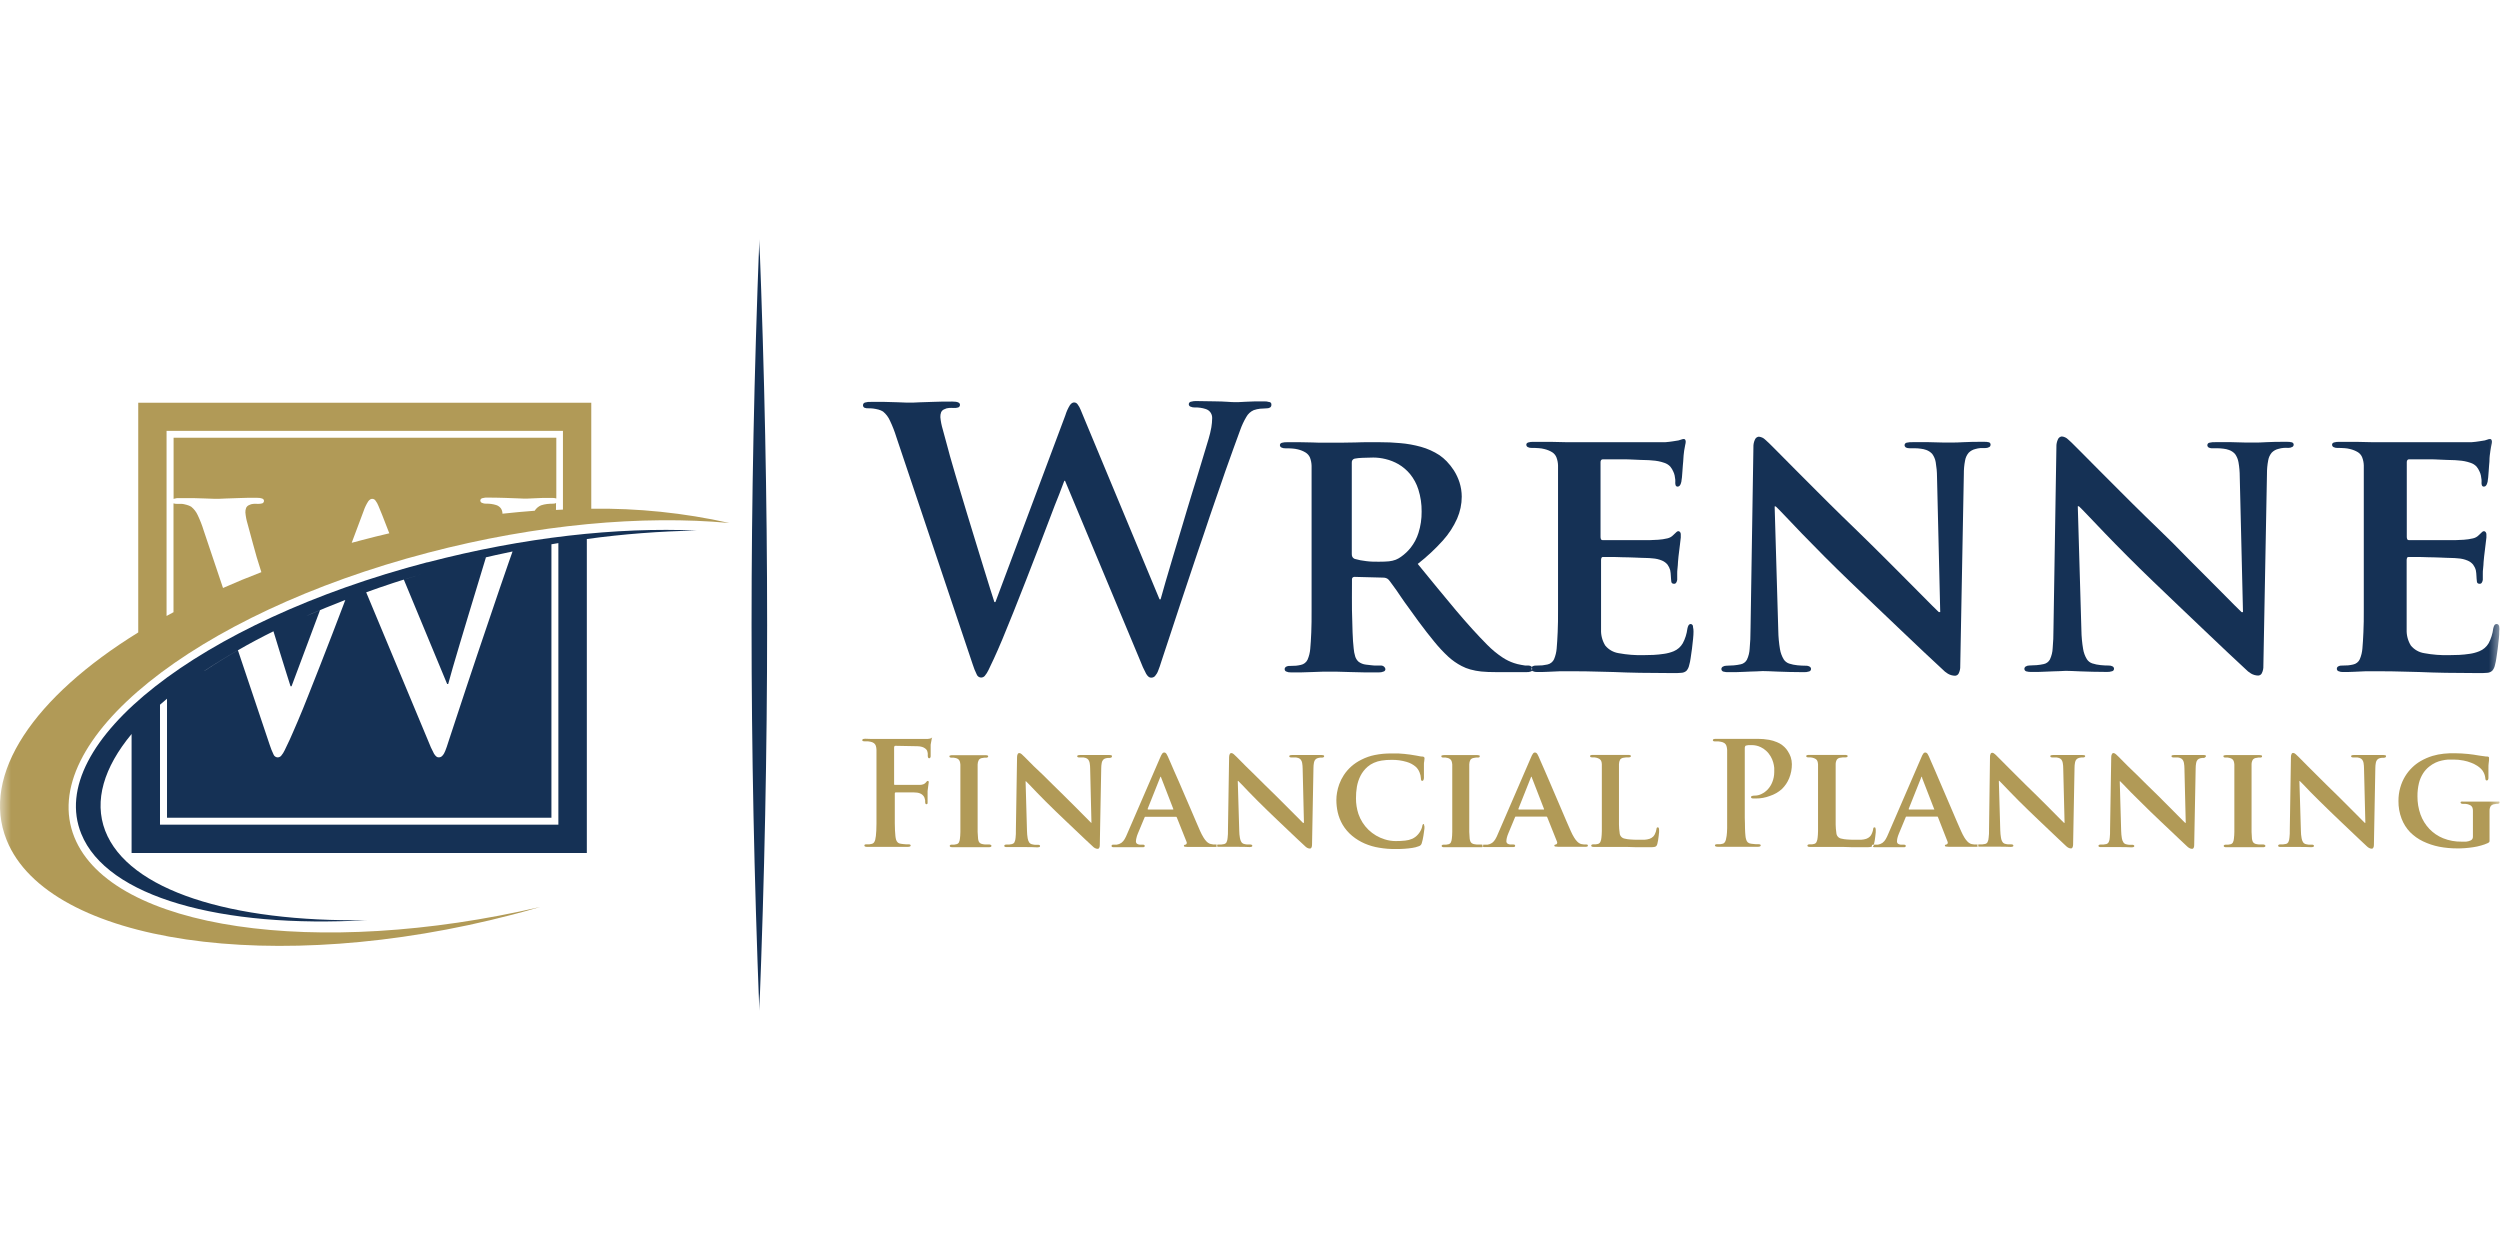 <svg width="112" height="56" viewBox="0 0 112 56" fill="none" xmlns="http://www.w3.org/2000/svg">
<g clip-path="url(#clip0_11218_727)">
<mask id="mask0_11218_727" style="mask-type:luminance" maskUnits="userSpaceOnUse" x="0" y="10" width="112" height="36">
<path d="M112 10.713H0V45.287H112V10.713Z" fill="white"/>
</mask>
<g mask="url(#mask0_11218_727)">
<path fill-rule="evenodd" clip-rule="evenodd" d="M6.185 18.042H26.489V22.791C28.57 22.761 30.647 22.976 32.677 23.43C28.811 23.072 24.057 23.484 19.178 24.761C8.691 27.507 1.597 33.218 3.334 37.513C4.998 41.637 14.194 42.96 24.201 40.632C23.799 40.749 23.392 40.864 22.978 40.971C12.332 43.759 2.17 42.271 0.299 37.639C-0.889 34.702 1.537 31.21 6.193 28.333V18.042H6.185ZM24.909 22.553V22.844L24.519 22.864C24.754 22.85 24.989 22.84 25.22 22.83V19.303H7.462V27.595C7.737 27.443 8.018 27.294 8.305 27.148C8.126 27.238 7.948 27.333 7.773 27.425V22.551C7.83 22.57 7.89 22.578 7.95 22.573C7.998 22.573 8.06 22.573 8.132 22.573C8.204 22.573 8.28 22.598 8.359 22.616C8.431 22.634 8.501 22.663 8.565 22.7C8.693 22.803 8.794 22.935 8.86 23.084C8.966 23.308 9.056 23.538 9.128 23.775L9.991 26.342C10.545 26.096 11.119 25.858 11.709 25.633L11.502 24.968C11.424 24.696 11.366 24.484 11.327 24.339C11.234 24 11.156 23.709 11.092 23.471C11.041 23.304 11.008 23.133 10.993 22.959C10.99 22.889 11.001 22.819 11.026 22.754C11.053 22.696 11.101 22.65 11.16 22.627C11.217 22.596 11.281 22.578 11.346 22.573C11.411 22.568 11.476 22.568 11.542 22.573C11.611 22.577 11.681 22.57 11.748 22.551C11.772 22.542 11.792 22.527 11.806 22.506C11.82 22.485 11.827 22.461 11.826 22.436C11.826 22.346 11.719 22.301 11.507 22.301C11.21 22.301 10.941 22.301 10.706 22.313C10.471 22.325 10.271 22.325 10.116 22.333L9.815 22.346H9.59L9.178 22.331L8.639 22.315C8.433 22.315 8.247 22.315 8.047 22.315C7.965 22.308 7.881 22.317 7.802 22.342L7.777 22.352V19.61H24.923V22.331C24.856 22.311 24.787 22.303 24.717 22.307H24.325L23.937 22.323L23.626 22.337H23.452L23.162 22.325C23.013 22.325 22.831 22.309 22.607 22.305C22.382 22.3 22.14 22.292 21.868 22.292C21.78 22.286 21.691 22.295 21.606 22.319C21.581 22.325 21.559 22.338 21.543 22.358C21.527 22.378 21.518 22.402 21.517 22.428C21.519 22.45 21.527 22.471 21.54 22.489C21.553 22.506 21.571 22.52 21.592 22.528C21.65 22.554 21.713 22.567 21.777 22.565C21.931 22.56 22.084 22.581 22.231 22.627C22.321 22.655 22.398 22.713 22.45 22.791C22.49 22.858 22.511 22.936 22.51 23.014C22.999 22.961 23.48 22.916 23.954 22.881C24.022 22.773 24.121 22.689 24.238 22.639C24.326 22.61 24.417 22.59 24.509 22.579C24.596 22.57 24.683 22.565 24.77 22.565C24.821 22.567 24.871 22.556 24.917 22.534L24.909 22.553ZM17.443 23.898L17.117 23.059C17.053 22.897 16.998 22.764 16.952 22.659C16.919 22.575 16.875 22.496 16.82 22.424C16.804 22.401 16.782 22.382 16.757 22.368C16.732 22.355 16.704 22.348 16.676 22.348C16.616 22.348 16.556 22.381 16.497 22.46C16.41 22.596 16.341 22.741 16.29 22.893L15.756 24.318L16.212 24.197C16.625 24.088 17.037 23.985 17.45 23.89L17.443 23.898Z" fill="#B19A57"/>
<path fill-rule="evenodd" clip-rule="evenodd" d="M19.151 25.194C23.464 24.064 27.668 23.611 31.208 23.769C29.563 23.799 27.921 23.925 26.29 24.148V38.215H5.895V32.883C4.658 34.376 4.198 35.871 4.713 37.218C5.745 39.894 10.363 41.319 16.43 41.223C9.918 41.596 4.785 40.197 3.641 37.353C1.999 33.301 8.948 27.859 19.149 25.188L19.151 25.194ZM16.405 26.535L19.18 33.185C19.255 33.384 19.343 33.579 19.444 33.767C19.514 33.878 19.582 33.935 19.65 33.929C19.681 33.931 19.712 33.925 19.74 33.914C19.769 33.902 19.794 33.884 19.815 33.861C19.875 33.796 19.92 33.719 19.949 33.636C19.992 33.531 20.04 33.392 20.094 33.215C20.201 32.885 20.327 32.512 20.463 32.096C20.599 31.68 20.75 31.235 20.904 30.761C21.059 30.287 21.226 29.801 21.391 29.303C21.556 28.805 21.725 28.311 21.892 27.823C22.059 27.334 22.216 26.859 22.371 26.41C22.526 25.961 22.67 25.542 22.802 25.161C22.858 25.001 22.912 24.849 22.963 24.706C22.447 24.812 21.928 24.928 21.405 25.052L21.771 24.966C21.658 25.342 21.538 25.739 21.41 26.157C21.271 26.613 21.137 27.066 20.997 27.519C20.857 27.972 20.729 28.409 20.607 28.817C20.485 29.225 20.376 29.592 20.285 29.908C20.195 30.224 20.125 30.468 20.079 30.644H20.032L18.091 25.965C18.357 25.881 18.625 25.799 18.897 25.719C18.035 25.973 17.201 26.246 16.397 26.539L16.405 26.535ZM9.146 30.062C9.621 29.746 10.125 29.435 10.658 29.129L12.082 33.369C12.129 33.516 12.186 33.659 12.253 33.798C12.267 33.835 12.291 33.868 12.324 33.891C12.356 33.915 12.394 33.929 12.434 33.931C12.465 33.931 12.494 33.925 12.522 33.913C12.55 33.901 12.575 33.883 12.595 33.861C12.659 33.785 12.712 33.701 12.754 33.611C12.814 33.492 12.89 33.33 12.985 33.125C13.08 32.92 13.191 32.649 13.342 32.305C13.493 31.96 13.643 31.577 13.814 31.148C13.986 30.72 14.163 30.271 14.345 29.803L14.881 28.423C15.056 27.968 15.217 27.548 15.366 27.154L15.471 26.877C14.86 27.112 14.27 27.356 13.699 27.607C13.905 27.515 14.111 27.423 14.338 27.332L13.062 30.744H13.016C12.975 30.622 12.915 30.429 12.835 30.172L12.552 29.264C12.457 28.956 12.357 28.629 12.251 28.282C11.182 28.808 10.149 29.402 9.157 30.06L9.146 30.062ZM24.704 24.384V36.634H7.482V31.302C7.374 31.392 7.275 31.481 7.168 31.571V36.945H25.015V24.331L24.704 24.384Z" fill="#153155"/>
<path fill-rule="evenodd" clip-rule="evenodd" d="M34.018 45.287C33.554 33.279 33.554 22.731 34.018 10.713C34.484 22.721 34.484 33.279 34.018 45.287Z" fill="#153155"/>
<path d="M56.85 18.009C56.784 17.988 56.714 17.979 56.644 17.982H56.232L55.819 17.998L55.489 18.015C55.398 18.015 55.338 18.015 55.306 18.015C55.273 18.015 55.153 18.015 54.996 18.001C54.839 17.986 54.647 17.986 54.41 17.98C54.173 17.974 53.915 17.968 53.629 17.968C53.535 17.961 53.442 17.971 53.352 17.997C53.327 18.001 53.304 18.014 53.287 18.033C53.27 18.052 53.26 18.076 53.258 18.101C53.256 18.126 53.262 18.151 53.276 18.172C53.291 18.194 53.312 18.21 53.335 18.218C53.397 18.245 53.464 18.258 53.532 18.255C53.694 18.249 53.857 18.272 54.012 18.323C54.108 18.351 54.19 18.413 54.243 18.497C54.287 18.569 54.309 18.652 54.305 18.737C54.303 18.874 54.291 19.011 54.268 19.147C54.237 19.322 54.195 19.495 54.144 19.666C54.051 19.979 53.938 20.351 53.81 20.773C53.682 21.195 53.548 21.644 53.397 22.12C53.247 22.596 53.111 23.078 52.966 23.555C52.822 24.033 52.683 24.495 52.554 24.925C52.424 25.356 52.312 25.745 52.215 26.073C52.118 26.402 52.047 26.664 51.995 26.849H51.947L48.589 18.784C48.521 18.612 48.463 18.47 48.414 18.361C48.38 18.271 48.332 18.186 48.273 18.109C48.256 18.085 48.233 18.065 48.207 18.051C48.18 18.037 48.151 18.029 48.121 18.029C48.059 18.029 47.995 18.064 47.933 18.15C47.845 18.293 47.775 18.447 47.727 18.608L44.595 26.972H44.548C44.505 26.84 44.441 26.637 44.356 26.369L44.059 25.411C43.946 25.048 43.828 24.657 43.7 24.242C43.572 23.828 43.446 23.422 43.319 22.996C43.191 22.569 43.075 22.175 42.962 21.808C42.848 21.441 42.755 21.101 42.669 20.814C42.582 20.527 42.524 20.303 42.483 20.149C42.384 19.791 42.3 19.483 42.233 19.229C42.18 19.052 42.144 18.871 42.128 18.688C42.124 18.613 42.136 18.538 42.163 18.468C42.177 18.438 42.197 18.41 42.221 18.387C42.245 18.364 42.274 18.347 42.306 18.335C42.369 18.3 42.44 18.281 42.512 18.277C42.581 18.272 42.65 18.272 42.718 18.277C42.788 18.282 42.858 18.275 42.925 18.255C42.95 18.246 42.971 18.23 42.986 18.208C43.001 18.186 43.008 18.16 43.007 18.134C43.007 18.038 42.896 17.99 42.669 17.99C42.353 17.99 42.073 17.99 41.821 18.003C41.569 18.015 41.363 18.017 41.202 18.023C41.041 18.029 40.934 18.038 40.882 18.038H40.645L40.208 18.021L39.636 18.005C39.43 18.005 39.224 18.005 39.018 18.005C38.929 17.998 38.84 18.008 38.756 18.033C38.729 18.039 38.706 18.053 38.689 18.074C38.672 18.095 38.663 18.121 38.663 18.148C38.66 18.173 38.666 18.198 38.678 18.22C38.691 18.242 38.71 18.259 38.733 18.269C38.793 18.29 38.857 18.298 38.921 18.292C38.972 18.292 39.036 18.292 39.114 18.302C39.195 18.313 39.275 18.329 39.354 18.349C39.427 18.368 39.496 18.398 39.56 18.437C39.695 18.548 39.801 18.688 39.871 18.848C39.984 19.084 40.079 19.329 40.156 19.579L43.576 29.762C43.624 29.917 43.684 30.068 43.756 30.213C43.77 30.253 43.797 30.288 43.831 30.313C43.865 30.338 43.905 30.352 43.948 30.355C43.98 30.355 44.011 30.349 44.04 30.336C44.069 30.324 44.096 30.305 44.117 30.281C44.184 30.201 44.24 30.113 44.284 30.019C44.348 29.894 44.428 29.721 44.527 29.506C44.626 29.291 44.754 29.004 44.905 28.643C45.055 28.282 45.222 27.876 45.402 27.423C45.581 26.97 45.771 26.5 45.961 26.008C46.151 25.516 46.34 25.03 46.526 24.55C46.712 24.07 46.881 23.629 47.036 23.213C47.19 22.797 47.329 22.45 47.448 22.155L47.681 21.54H47.714L51.071 29.574C51.15 29.785 51.242 29.99 51.349 30.189C51.421 30.306 51.495 30.365 51.57 30.359C51.602 30.36 51.635 30.355 51.665 30.342C51.695 30.33 51.723 30.311 51.745 30.287C51.806 30.217 51.854 30.137 51.885 30.049C51.931 29.941 51.98 29.793 52.038 29.607C52.152 29.258 52.281 28.866 52.428 28.427C52.574 27.989 52.729 27.519 52.892 27.019C53.055 26.518 53.232 26.008 53.406 25.481C53.579 24.954 53.758 24.437 53.934 23.92C54.109 23.404 54.274 22.895 54.439 22.432C54.604 21.968 54.752 21.519 54.893 21.117C55.033 20.715 55.157 20.371 55.264 20.08C55.371 19.789 55.47 19.504 55.563 19.26C55.635 19.057 55.726 18.862 55.836 18.677C55.91 18.543 56.026 18.436 56.168 18.374C56.261 18.342 56.357 18.321 56.454 18.31C56.558 18.31 56.648 18.294 56.733 18.294C56.79 18.297 56.848 18.285 56.898 18.257C56.918 18.244 56.934 18.225 56.945 18.203C56.955 18.182 56.96 18.158 56.958 18.134C56.961 18.118 56.96 18.102 56.956 18.087C56.953 18.072 56.945 18.058 56.934 18.046C56.924 18.033 56.912 18.024 56.897 18.017C56.882 18.011 56.866 18.008 56.85 18.009Z" fill="#153155"/>
<path d="M68.632 29.892C68.626 29.882 68.619 29.872 68.611 29.863C68.574 29.833 68.529 29.816 68.481 29.816H68.327C68.265 29.809 68.203 29.799 68.143 29.785C68.035 29.767 67.929 29.74 67.825 29.705C67.647 29.645 67.477 29.562 67.32 29.459C67.069 29.293 66.837 29.101 66.627 28.887C66.202 28.46 65.733 27.943 65.22 27.335C64.71 26.72 64.139 26.037 63.514 25.264C63.92 24.948 64.297 24.598 64.64 24.216C64.904 23.924 65.12 23.591 65.28 23.232C65.415 22.922 65.486 22.587 65.486 22.249C65.485 22.034 65.452 21.82 65.387 21.614C65.326 21.425 65.242 21.244 65.135 21.076C65.041 20.93 64.933 20.792 64.811 20.666C64.712 20.564 64.603 20.471 64.485 20.39C64.231 20.225 63.953 20.1 63.66 20.018C63.357 19.934 63.046 19.878 62.732 19.852C62.422 19.823 62.111 19.809 61.8 19.811H61.34C61.144 19.811 60.938 19.811 60.721 19.822C60.504 19.832 60.285 19.822 60.088 19.832H59.599H59.277C59.139 19.832 58.98 19.832 58.798 19.822C58.617 19.811 58.433 19.822 58.237 19.811H57.662C57.581 19.808 57.501 19.817 57.423 19.838C57.367 19.861 57.34 19.891 57.34 19.941C57.34 19.963 57.346 19.985 57.357 20.003C57.369 20.022 57.386 20.038 57.406 20.047C57.46 20.074 57.52 20.087 57.581 20.084C57.688 20.084 57.787 20.084 57.901 20.094C57.984 20.1 58.066 20.113 58.147 20.133C58.27 20.162 58.389 20.21 58.497 20.277C58.582 20.331 58.647 20.409 58.687 20.5C58.732 20.619 58.756 20.743 58.759 20.869C58.759 20.953 58.759 21.044 58.759 21.138C58.759 21.232 58.759 21.343 58.759 21.476C58.759 21.61 58.759 21.774 58.759 21.971V26.162C58.759 26.582 58.759 26.982 58.759 27.343C58.759 27.704 58.759 28.04 58.745 28.333C58.73 28.627 58.72 28.869 58.699 29.065C58.686 29.233 58.646 29.397 58.58 29.551C58.552 29.611 58.51 29.664 58.457 29.705C58.405 29.746 58.344 29.774 58.279 29.787C58.206 29.804 58.132 29.817 58.058 29.824C57.977 29.824 57.885 29.834 57.78 29.834C57.715 29.83 57.651 29.847 57.598 29.881C57.584 29.893 57.572 29.908 57.564 29.925C57.556 29.941 57.553 29.959 57.553 29.978C57.552 30.001 57.559 30.023 57.571 30.042C57.583 30.061 57.601 30.076 57.623 30.084C57.687 30.114 57.758 30.127 57.829 30.123C57.975 30.123 58.13 30.123 58.301 30.123L58.811 30.107L59.262 30.091H59.572H59.888L60.449 30.107L61.121 30.123C61.352 30.123 61.571 30.123 61.781 30.123C61.852 30.125 61.922 30.112 61.987 30.084C62.01 30.077 62.03 30.063 62.044 30.044C62.058 30.025 62.066 30.002 62.066 29.978C62.064 29.941 62.048 29.907 62.02 29.881C61.984 29.842 61.934 29.819 61.88 29.816H61.674C61.593 29.816 61.509 29.816 61.426 29.802L61.193 29.775C61.075 29.762 60.963 29.718 60.867 29.648C60.792 29.582 60.738 29.497 60.711 29.402C60.676 29.288 60.655 29.171 60.645 29.053C60.622 28.848 60.605 28.616 60.595 28.325C60.585 28.034 60.574 27.71 60.568 27.337C60.562 26.964 60.568 26.574 60.568 26.15V25.957C60.566 25.941 60.568 25.926 60.574 25.911C60.579 25.896 60.588 25.883 60.599 25.873C60.622 25.854 60.65 25.844 60.68 25.844L61.954 25.877C62 25.876 62.045 25.882 62.089 25.895C62.136 25.91 62.178 25.937 62.212 25.973C62.258 26.026 62.326 26.121 62.419 26.248C62.511 26.375 62.625 26.529 62.738 26.705C62.852 26.882 62.992 27.066 63.132 27.261C63.272 27.456 63.411 27.646 63.545 27.833C63.806 28.186 64.045 28.493 64.263 28.756C64.453 28.991 64.66 29.212 64.881 29.418C65.062 29.584 65.264 29.725 65.482 29.838C65.606 29.903 65.736 29.955 65.872 29.992C66.032 30.036 66.196 30.067 66.361 30.084C66.546 30.103 66.773 30.111 67.031 30.111H68.386C68.457 30.116 68.527 30.105 68.592 30.08C68.612 30.071 68.63 30.056 68.642 30.037C68.624 30.018 68.613 29.992 68.613 29.966C68.611 29.939 68.617 29.913 68.632 29.892ZM62.769 24.942C62.695 24.997 62.614 25.042 62.528 25.077C62.431 25.113 62.33 25.136 62.227 25.147C62.107 25.159 61.954 25.165 61.769 25.165C61.59 25.165 61.401 25.165 61.21 25.139C61.033 25.121 60.859 25.087 60.688 25.038C60.646 25.02 60.611 24.99 60.587 24.952C60.565 24.903 60.555 24.85 60.56 24.796V20.74C60.555 20.696 60.565 20.651 60.587 20.613C60.612 20.58 60.647 20.557 60.688 20.547C60.801 20.526 60.916 20.514 61.031 20.511C61.181 20.511 61.348 20.498 61.528 20.498C61.711 20.499 61.894 20.522 62.072 20.566C62.275 20.614 62.47 20.692 62.652 20.796C62.849 20.912 63.024 21.061 63.17 21.236C63.337 21.442 63.464 21.677 63.543 21.93C63.644 22.25 63.693 22.584 63.689 22.92C63.693 23.244 63.645 23.566 63.547 23.875C63.473 24.113 63.356 24.335 63.202 24.532C63.079 24.689 62.933 24.827 62.769 24.942Z" fill="#153155"/>
<path d="M102.672 19.815C102.595 19.797 102.516 19.789 102.437 19.793C102.088 19.793 101.789 19.793 101.544 19.809C101.298 19.826 101.131 19.826 101.051 19.826H100.611L99.974 19.809C99.737 19.809 99.493 19.809 99.244 19.809C99.158 19.805 99.072 19.813 98.988 19.832C98.962 19.835 98.937 19.848 98.919 19.867C98.901 19.887 98.891 19.912 98.889 19.938C98.888 19.957 98.892 19.977 98.9 19.994C98.907 20.011 98.92 20.027 98.934 20.039C98.988 20.071 99.051 20.086 99.114 20.082C99.182 20.082 99.258 20.082 99.345 20.082C99.435 20.083 99.525 20.09 99.615 20.102C99.698 20.111 99.779 20.13 99.857 20.158C99.962 20.194 100.057 20.257 100.131 20.34C100.209 20.45 100.261 20.575 100.284 20.707C100.322 20.923 100.341 21.142 100.341 21.361L100.486 27.423H100.422C100.376 27.38 100.273 27.281 100.114 27.121C99.955 26.961 99.762 26.765 99.531 26.533L98.792 25.791L98.025 25.022L97.361 24.347C96.948 23.937 96.535 23.543 96.123 23.141C95.71 22.739 95.335 22.364 94.974 22.003C94.613 21.642 94.289 21.316 94.004 21.031C93.719 20.746 93.484 20.511 93.307 20.328C93.13 20.145 93.02 20.039 92.981 20.002C92.862 19.879 92.75 19.772 92.651 19.686C92.576 19.61 92.475 19.563 92.369 19.553C92.33 19.556 92.294 19.571 92.263 19.594C92.232 19.617 92.209 19.648 92.195 19.684C92.146 19.788 92.123 19.903 92.127 20.018L91.997 28.099C91.997 28.493 91.983 28.803 91.96 29.035C91.954 29.211 91.911 29.385 91.836 29.545C91.808 29.597 91.769 29.642 91.722 29.677C91.674 29.713 91.62 29.738 91.562 29.75C91.456 29.774 91.349 29.79 91.24 29.799C91.124 29.799 91.017 29.814 90.917 29.814C90.86 29.813 90.804 29.828 90.755 29.857C90.737 29.867 90.722 29.882 90.712 29.899C90.7 29.917 90.694 29.937 90.692 29.957C90.69 29.984 90.698 30.011 90.715 30.033C90.731 30.055 90.754 30.071 90.78 30.078C90.856 30.099 90.935 30.107 91.013 30.103C91.259 30.103 91.49 30.103 91.704 30.088C91.919 30.074 92.102 30.076 92.253 30.068C92.404 30.06 92.501 30.054 92.546 30.054C92.678 30.054 92.901 30.064 93.218 30.078C93.536 30.093 93.924 30.099 94.386 30.103C94.465 30.107 94.544 30.096 94.619 30.072C94.645 30.066 94.668 30.052 94.685 30.031C94.701 30.01 94.709 29.984 94.708 29.957C94.707 29.937 94.702 29.917 94.691 29.899C94.681 29.881 94.666 29.867 94.648 29.857C94.594 29.827 94.534 29.813 94.473 29.816C94.357 29.816 94.235 29.81 94.108 29.797C93.979 29.785 93.853 29.759 93.73 29.719C93.631 29.685 93.547 29.619 93.491 29.531C93.406 29.391 93.349 29.236 93.324 29.076C93.277 28.8 93.251 28.522 93.247 28.243L93.085 22.68H93.134C93.206 22.744 93.34 22.885 93.547 23.1L94.312 23.902C94.619 24.22 94.953 24.562 95.318 24.927C95.683 25.292 96.063 25.668 96.453 26.041C96.843 26.414 97.21 26.769 97.604 27.142C97.998 27.515 98.378 27.88 98.749 28.233C99.12 28.585 99.469 28.913 99.78 29.211C100.092 29.508 100.37 29.762 100.593 29.97C100.667 30.049 100.753 30.118 100.847 30.175C100.945 30.233 101.058 30.264 101.172 30.265C101.205 30.263 101.237 30.252 101.265 30.234C101.292 30.216 101.315 30.192 101.329 30.162C101.38 30.06 101.405 29.946 101.399 29.832L101.56 21.236C101.558 21.03 101.577 20.824 101.616 20.621C101.637 20.494 101.692 20.376 101.775 20.277C101.857 20.193 101.962 20.135 102.076 20.109C102.151 20.086 102.229 20.072 102.307 20.066C102.376 20.061 102.445 20.061 102.513 20.066C102.577 20.068 102.641 20.053 102.697 20.022C102.715 20.012 102.73 19.997 102.74 19.98C102.751 19.962 102.756 19.942 102.757 19.922C102.757 19.897 102.749 19.873 102.734 19.854C102.718 19.834 102.697 19.821 102.672 19.815Z" fill="#153155"/>
<path d="M75.755 27.956C75.735 27.955 75.714 27.959 75.696 27.968C75.678 27.977 75.662 27.99 75.65 28.007C75.623 28.056 75.604 28.11 75.595 28.165C75.566 28.394 75.497 28.616 75.388 28.819C75.297 28.978 75.155 29.102 74.986 29.174C74.848 29.231 74.703 29.27 74.555 29.291C74.396 29.315 74.237 29.332 74.076 29.34C73.916 29.34 73.773 29.35 73.647 29.35C73.267 29.361 72.887 29.331 72.513 29.262C72.278 29.225 72.065 29.103 71.915 28.92C71.784 28.707 71.718 28.461 71.727 28.212C71.727 28.108 71.727 27.968 71.727 27.792C71.727 27.616 71.727 27.429 71.727 27.226C71.727 27.023 71.727 26.83 71.727 26.646C71.727 26.461 71.727 26.311 71.727 26.192V25.099C71.726 25.065 71.732 25.03 71.743 24.997C71.748 24.984 71.757 24.973 71.768 24.965C71.78 24.957 71.793 24.953 71.807 24.954C71.883 24.954 71.997 24.954 72.152 24.954C72.307 24.954 72.478 24.954 72.671 24.964C72.865 24.974 73.053 24.964 73.241 24.979C73.429 24.993 73.596 24.989 73.738 24.997C73.837 24.998 73.936 25.004 74.035 25.015C74.181 25.024 74.325 25.057 74.46 25.114C74.555 25.154 74.638 25.216 74.704 25.294C74.759 25.37 74.8 25.454 74.825 25.544C74.842 25.63 74.851 25.716 74.854 25.803C74.854 25.889 74.869 25.969 74.873 26.041C74.871 26.055 74.874 26.07 74.879 26.084C74.885 26.098 74.893 26.11 74.904 26.121C74.916 26.133 74.932 26.143 74.949 26.148C74.966 26.154 74.984 26.156 75.002 26.154C75.022 26.154 75.04 26.149 75.056 26.14C75.073 26.131 75.086 26.117 75.096 26.1C75.118 26.062 75.133 26.021 75.139 25.977C75.142 25.934 75.142 25.891 75.139 25.848C75.139 25.821 75.139 25.774 75.139 25.704C75.139 25.635 75.139 25.549 75.153 25.458C75.168 25.368 75.166 25.272 75.174 25.177C75.182 25.083 75.191 25.003 75.196 24.935C75.223 24.708 75.246 24.525 75.263 24.39L75.299 24.08C75.302 24.034 75.302 23.987 75.299 23.941C75.301 23.904 75.29 23.868 75.269 23.838C75.259 23.826 75.246 23.815 75.232 23.808C75.218 23.8 75.202 23.796 75.186 23.795C75.15 23.8 75.117 23.819 75.094 23.847C75.06 23.881 75.015 23.922 74.961 23.972C74.891 24.046 74.799 24.097 74.699 24.119C74.564 24.151 74.426 24.172 74.287 24.181C74.219 24.181 74.101 24.191 73.934 24.197C73.767 24.203 73.579 24.197 73.367 24.197H72.723C72.517 24.197 72.311 24.197 72.154 24.197H71.801C71.785 24.199 71.769 24.195 71.755 24.188C71.741 24.18 71.73 24.168 71.723 24.154C71.709 24.122 71.703 24.087 71.704 24.052V20.707C71.702 20.674 71.711 20.641 71.729 20.613C71.737 20.602 71.748 20.593 71.76 20.587C71.773 20.58 71.787 20.578 71.801 20.578C71.863 20.578 71.97 20.578 72.121 20.578C72.272 20.578 72.447 20.578 72.641 20.578C72.835 20.578 73.03 20.578 73.225 20.592C73.418 20.607 73.587 20.603 73.732 20.611C73.83 20.612 73.929 20.618 74.027 20.629C74.208 20.639 74.388 20.674 74.559 20.734C74.663 20.767 74.756 20.825 74.829 20.904C74.884 20.971 74.929 21.046 74.963 21.126C74.991 21.183 75.012 21.244 75.025 21.306C75.037 21.37 75.046 21.431 75.052 21.486C75.058 21.542 75.052 21.589 75.052 21.624C75.05 21.668 75.056 21.712 75.073 21.753C75.082 21.769 75.096 21.782 75.112 21.791C75.128 21.799 75.147 21.802 75.166 21.8C75.183 21.799 75.2 21.795 75.215 21.787C75.231 21.779 75.244 21.767 75.254 21.753C75.276 21.726 75.292 21.694 75.302 21.661L75.326 21.575C75.326 21.532 75.343 21.47 75.351 21.388C75.359 21.306 75.366 21.214 75.372 21.122C75.378 21.029 75.384 20.937 75.391 20.855C75.396 20.773 75.405 20.713 75.407 20.677C75.417 20.471 75.433 20.307 75.45 20.191C75.467 20.074 75.485 19.985 75.498 19.928C75.51 19.885 75.518 19.84 75.52 19.795C75.521 19.764 75.515 19.734 75.502 19.707C75.494 19.693 75.483 19.682 75.469 19.675C75.454 19.668 75.439 19.666 75.423 19.668C75.386 19.67 75.35 19.679 75.316 19.694C75.277 19.709 75.237 19.721 75.196 19.731L74.953 19.77C74.848 19.787 74.732 19.801 74.6 19.811C74.551 19.811 74.433 19.811 74.25 19.811H72.731C72.432 19.811 72.147 19.811 71.871 19.811H70.751C70.613 19.811 70.431 19.811 70.204 19.811L69.474 19.795C69.21 19.795 68.954 19.795 68.703 19.795C68.622 19.791 68.541 19.8 68.464 19.822C68.406 19.844 68.379 19.875 68.379 19.924C68.379 19.946 68.385 19.968 68.397 19.987C68.41 20.006 68.427 20.021 68.447 20.031C68.501 20.058 68.561 20.07 68.622 20.067C68.73 20.067 68.828 20.067 68.942 20.078C69.024 20.083 69.106 20.096 69.185 20.117C69.31 20.146 69.429 20.194 69.538 20.26C69.622 20.314 69.688 20.392 69.726 20.484C69.772 20.602 69.797 20.726 69.8 20.853C69.8 20.937 69.8 21.027 69.8 21.122C69.8 21.216 69.8 21.327 69.8 21.46C69.8 21.593 69.8 21.757 69.8 21.954V26.145C69.8 26.566 69.8 26.965 69.8 27.324C69.8 27.683 69.8 28.024 69.784 28.317C69.767 28.61 69.761 28.852 69.739 29.049C69.726 29.216 69.686 29.38 69.621 29.535C69.593 29.595 69.551 29.648 69.498 29.689C69.446 29.73 69.385 29.758 69.32 29.771C69.247 29.787 69.173 29.8 69.099 29.808C69.018 29.808 68.923 29.818 68.818 29.818C68.755 29.814 68.692 29.83 68.639 29.865C68.639 29.865 68.624 29.886 68.616 29.894C68.631 29.913 68.639 29.937 68.641 29.961C68.642 29.986 68.635 30.012 68.622 30.033C68.633 30.048 68.647 30.06 68.664 30.068C68.728 30.097 68.799 30.11 68.87 30.107C69.018 30.107 69.173 30.107 69.342 30.097L69.854 30.074C70.025 30.074 70.182 30.074 70.324 30.074C70.466 30.074 70.576 30.074 70.66 30.074C70.867 30.074 71.11 30.074 71.38 30.084L72.307 30.107C72.653 30.123 73.039 30.134 73.472 30.142C73.905 30.15 74.386 30.154 74.916 30.154C75.054 30.159 75.191 30.154 75.328 30.142C75.412 30.138 75.491 30.106 75.553 30.052C75.615 29.98 75.657 29.894 75.675 29.801C75.704 29.701 75.725 29.598 75.739 29.494C75.762 29.36 75.782 29.217 75.801 29.061C75.82 28.905 75.836 28.758 75.85 28.62C75.865 28.483 75.869 28.374 75.869 28.294C75.87 28.225 75.863 28.156 75.846 28.089C75.851 28.06 75.844 28.029 75.827 28.005C75.811 27.98 75.785 27.962 75.755 27.956Z" fill="#153155"/>
<path d="M111.964 28.063C111.948 27.995 111.911 27.96 111.857 27.956C111.837 27.955 111.816 27.959 111.798 27.968C111.779 27.977 111.763 27.99 111.752 28.007C111.724 28.056 111.706 28.11 111.696 28.165C111.668 28.394 111.598 28.616 111.49 28.819C111.395 28.979 111.251 29.104 111.077 29.174C110.939 29.231 110.794 29.27 110.646 29.291C110.488 29.315 110.328 29.332 110.168 29.34C110.007 29.34 109.865 29.35 109.739 29.35C109.358 29.361 108.978 29.332 108.604 29.262C108.369 29.225 108.156 29.103 108.006 28.92C107.875 28.707 107.81 28.461 107.818 28.212C107.818 28.108 107.818 27.968 107.818 27.792C107.818 27.616 107.818 27.429 107.818 27.226C107.818 27.023 107.818 26.83 107.818 26.646C107.818 26.461 107.818 26.311 107.818 26.192V25.1C107.818 25.065 107.823 25.03 107.835 24.997C107.839 24.984 107.848 24.973 107.859 24.965C107.871 24.957 107.885 24.954 107.899 24.954C107.975 24.954 108.088 24.954 108.243 24.954C108.398 24.954 108.569 24.954 108.763 24.964C108.957 24.974 109.145 24.964 109.332 24.979C109.52 24.993 109.687 24.989 109.83 24.997C109.928 24.998 110.026 25.004 110.124 25.015C110.271 25.023 110.415 25.057 110.549 25.114C110.645 25.153 110.729 25.215 110.795 25.294C110.85 25.37 110.892 25.454 110.917 25.545C110.933 25.63 110.942 25.716 110.945 25.803C110.945 25.889 110.958 25.969 110.964 26.041C110.963 26.055 110.965 26.07 110.97 26.084C110.975 26.098 110.983 26.11 110.993 26.121C111.006 26.133 111.022 26.143 111.04 26.148C111.057 26.154 111.076 26.156 111.094 26.154C111.113 26.154 111.132 26.15 111.148 26.14C111.164 26.131 111.178 26.117 111.187 26.1C111.209 26.062 111.224 26.021 111.23 25.977C111.233 25.934 111.233 25.891 111.23 25.848C111.23 25.821 111.23 25.774 111.23 25.704C111.23 25.635 111.23 25.549 111.244 25.458C111.259 25.368 111.257 25.272 111.265 25.177C111.274 25.083 111.28 25.003 111.288 24.936C111.315 24.708 111.337 24.525 111.354 24.39C111.37 24.255 111.383 24.148 111.391 24.081C111.394 24.034 111.394 23.988 111.391 23.941C111.393 23.904 111.381 23.868 111.358 23.838C111.349 23.825 111.337 23.815 111.323 23.807C111.309 23.8 111.293 23.796 111.277 23.796C111.241 23.8 111.208 23.819 111.185 23.847C111.152 23.882 111.106 23.923 111.053 23.972C110.982 24.046 110.891 24.097 110.791 24.119C110.655 24.151 110.517 24.172 110.378 24.181C110.312 24.181 110.192 24.191 110.027 24.197C109.862 24.203 109.673 24.197 109.46 24.197H108.817C108.61 24.197 108.404 24.197 108.247 24.197H107.921C107.905 24.199 107.89 24.195 107.876 24.188C107.861 24.18 107.85 24.168 107.843 24.154C107.83 24.122 107.823 24.087 107.824 24.052V20.707C107.822 20.674 107.831 20.641 107.849 20.613C107.857 20.602 107.868 20.592 107.881 20.586C107.894 20.58 107.907 20.577 107.921 20.578C107.983 20.578 108.09 20.578 108.241 20.578C108.392 20.578 108.567 20.578 108.761 20.578C108.955 20.578 109.151 20.578 109.345 20.593C109.538 20.607 109.706 20.603 109.852 20.611C109.951 20.612 110.049 20.618 110.147 20.629C110.329 20.639 110.508 20.674 110.679 20.734C110.783 20.767 110.876 20.825 110.95 20.904C111.004 20.971 111.05 21.046 111.084 21.126C111.112 21.183 111.132 21.244 111.145 21.306C111.158 21.37 111.166 21.431 111.172 21.487C111.179 21.542 111.172 21.589 111.172 21.624C111.169 21.668 111.176 21.712 111.193 21.753C111.202 21.769 111.216 21.782 111.232 21.791C111.249 21.799 111.267 21.802 111.286 21.8C111.303 21.8 111.32 21.795 111.335 21.787C111.351 21.779 111.364 21.767 111.374 21.753C111.396 21.726 111.412 21.694 111.422 21.661L111.447 21.575C111.447 21.532 111.463 21.47 111.471 21.388C111.479 21.306 111.486 21.214 111.492 21.122C111.498 21.029 111.504 20.937 111.511 20.855C111.517 20.773 111.525 20.713 111.527 20.677C111.527 20.471 111.554 20.308 111.571 20.191C111.587 20.074 111.606 19.986 111.618 19.928C111.63 19.885 111.638 19.84 111.641 19.795C111.642 19.764 111.635 19.734 111.62 19.707C111.613 19.693 111.602 19.682 111.588 19.675C111.574 19.668 111.559 19.666 111.544 19.668C111.507 19.671 111.47 19.68 111.436 19.694C111.397 19.709 111.357 19.721 111.317 19.731L111.071 19.77C110.968 19.787 110.853 19.801 110.721 19.811C110.671 19.811 110.553 19.811 110.37 19.811H108.852C108.552 19.811 108.268 19.811 107.991 19.811H106.849C106.71 19.811 106.529 19.811 106.302 19.811L105.572 19.795C105.308 19.795 105.052 19.795 104.8 19.795C104.72 19.791 104.639 19.8 104.561 19.822C104.503 19.844 104.477 19.875 104.477 19.924C104.477 19.946 104.483 19.968 104.495 19.987C104.507 20.006 104.524 20.021 104.545 20.031C104.599 20.058 104.659 20.071 104.72 20.068C104.827 20.068 104.926 20.068 105.039 20.078C105.122 20.083 105.203 20.096 105.283 20.117C105.408 20.146 105.526 20.194 105.636 20.26C105.72 20.314 105.786 20.392 105.823 20.484C105.87 20.602 105.895 20.727 105.898 20.853C105.898 20.937 105.898 21.027 105.898 21.122C105.898 21.216 105.898 21.327 105.898 21.46C105.898 21.593 105.898 21.757 105.898 21.954V26.145C105.898 26.566 105.898 26.965 105.898 27.324C105.898 27.683 105.898 28.024 105.881 28.317C105.865 28.61 105.857 28.852 105.836 29.049C105.823 29.216 105.784 29.38 105.718 29.535C105.691 29.595 105.649 29.648 105.596 29.689C105.544 29.73 105.483 29.758 105.417 29.771C105.344 29.788 105.271 29.8 105.196 29.808C105.116 29.808 105.021 29.818 104.916 29.818C104.852 29.814 104.79 29.83 104.737 29.865C104.722 29.876 104.709 29.891 104.702 29.907C104.694 29.924 104.69 29.943 104.691 29.961C104.69 29.984 104.697 30.007 104.709 30.026C104.722 30.045 104.74 30.06 104.761 30.068C104.826 30.097 104.896 30.11 104.967 30.107C105.114 30.107 105.271 30.107 105.44 30.097L105.952 30.074C106.122 30.074 106.279 30.074 106.421 30.074C106.564 30.074 106.673 30.074 106.758 30.074C106.964 30.074 107.207 30.074 107.478 30.084L108.404 30.107C108.751 30.123 109.136 30.134 109.57 30.142C110.003 30.15 110.483 30.154 111.013 30.154C111.151 30.159 111.289 30.154 111.426 30.142C111.509 30.138 111.589 30.106 111.651 30.052C111.713 29.98 111.755 29.894 111.773 29.801C111.8 29.7 111.822 29.598 111.836 29.494C111.859 29.36 111.88 29.217 111.898 29.061C111.917 28.905 111.933 28.758 111.948 28.62C111.963 28.483 111.966 28.374 111.966 28.294C111.977 28.217 111.977 28.139 111.964 28.063Z" fill="#153155"/>
<path d="M89.109 19.815C89.032 19.796 88.952 19.789 88.873 19.793C88.525 19.793 88.226 19.793 87.982 19.809C87.739 19.825 87.57 19.825 87.487 19.825H87.048L86.41 19.809C86.175 19.809 85.93 19.809 85.68 19.809C85.594 19.805 85.508 19.813 85.424 19.831C85.398 19.835 85.374 19.847 85.355 19.867C85.337 19.886 85.326 19.912 85.325 19.938C85.324 19.957 85.328 19.976 85.336 19.994C85.344 20.011 85.356 20.026 85.371 20.039C85.425 20.07 85.488 20.085 85.55 20.082C85.618 20.082 85.697 20.082 85.781 20.082C85.872 20.082 85.962 20.089 86.052 20.102C86.134 20.111 86.215 20.129 86.293 20.157C86.399 20.194 86.493 20.257 86.567 20.34C86.646 20.449 86.698 20.575 86.72 20.707C86.757 20.923 86.777 21.142 86.778 21.361L86.922 27.422H86.858C86.813 27.38 86.709 27.281 86.551 27.121C86.392 26.961 86.198 26.764 85.967 26.533L85.228 25.79L84.461 25.021L83.793 24.359C83.38 23.949 82.968 23.555 82.555 23.153C82.143 22.752 81.767 22.376 81.406 22.015C81.045 21.654 80.721 21.328 80.436 21.043C80.152 20.758 79.917 20.523 79.739 20.34C79.562 20.157 79.453 20.051 79.415 20.014C79.293 19.891 79.182 19.784 79.083 19.698C79.006 19.62 78.904 19.573 78.794 19.563C78.756 19.567 78.72 19.581 78.689 19.604C78.659 19.627 78.635 19.658 78.621 19.694C78.572 19.799 78.549 19.913 78.553 20.028L78.425 28.11C78.425 28.503 78.409 28.813 78.386 29.044C78.379 29.221 78.338 29.395 78.262 29.555C78.234 29.607 78.195 29.652 78.148 29.687C78.1 29.723 78.046 29.748 77.988 29.76C77.882 29.784 77.774 29.8 77.666 29.809C77.551 29.809 77.444 29.824 77.342 29.824C77.286 29.823 77.23 29.838 77.181 29.867C77.163 29.877 77.148 29.892 77.137 29.909C77.126 29.927 77.119 29.947 77.117 29.967C77.116 29.994 77.125 30.021 77.141 30.043C77.157 30.065 77.18 30.081 77.206 30.088C77.282 30.109 77.361 30.117 77.439 30.113C77.685 30.113 77.916 30.113 78.13 30.099C78.345 30.084 78.528 30.086 78.679 30.078C78.829 30.07 78.926 30.064 78.972 30.064C79.104 30.064 79.327 30.074 79.645 30.088C79.962 30.103 80.35 30.109 80.812 30.113C80.891 30.117 80.97 30.106 81.045 30.082C81.071 30.076 81.094 30.062 81.11 30.041C81.126 30.02 81.135 29.994 81.134 29.967C81.134 29.947 81.128 29.927 81.118 29.91C81.108 29.892 81.093 29.877 81.076 29.867C81.02 29.835 80.956 29.82 80.892 29.824C80.777 29.824 80.655 29.817 80.527 29.805C80.399 29.793 80.272 29.767 80.15 29.727C80.051 29.693 79.966 29.627 79.91 29.539C79.826 29.399 79.769 29.244 79.743 29.084C79.697 28.808 79.671 28.53 79.667 28.251L79.504 22.688H79.553C79.626 22.752 79.76 22.893 79.966 23.108L80.731 23.91C81.039 24.228 81.373 24.57 81.738 24.935C82.103 25.3 82.483 25.675 82.873 26.049C83.263 26.422 83.63 26.777 84.024 27.15C84.418 27.523 84.797 27.888 85.169 28.241C85.54 28.593 85.888 28.922 86.2 29.219C86.512 29.516 86.79 29.77 87.013 29.977C87.088 30.057 87.173 30.126 87.266 30.183C87.365 30.241 87.478 30.272 87.592 30.273C87.625 30.271 87.657 30.26 87.685 30.242C87.712 30.224 87.734 30.2 87.749 30.17C87.8 30.068 87.825 29.954 87.819 29.84L87.98 21.244C87.978 21.038 87.996 20.832 88.036 20.629C88.057 20.502 88.112 20.384 88.195 20.285C88.277 20.201 88.382 20.143 88.496 20.116C88.571 20.094 88.648 20.08 88.727 20.073C88.795 20.069 88.865 20.069 88.933 20.073C88.997 20.076 89.06 20.061 89.117 20.03C89.134 20.02 89.149 20.005 89.16 19.988C89.17 19.97 89.176 19.95 89.177 19.93C89.18 19.906 89.175 19.881 89.163 19.861C89.15 19.84 89.132 19.824 89.109 19.815Z" fill="#153155"/>
<path d="M66.419 37.85C66.4 37.839 66.379 37.834 66.357 37.835H66.262H66.159L66.068 37.823C66.022 37.819 65.977 37.803 65.938 37.778C65.909 37.757 65.886 37.727 65.872 37.694C65.856 37.653 65.846 37.61 65.841 37.567C65.833 37.489 65.827 37.39 65.823 37.271C65.823 37.154 65.823 37.017 65.823 36.861V34.69C65.823 34.61 65.823 34.544 65.823 34.485C65.823 34.425 65.823 34.386 65.823 34.349C65.823 34.312 65.823 34.276 65.823 34.243C65.823 34.171 65.841 34.101 65.874 34.038C65.894 34.014 65.918 33.994 65.946 33.979C65.974 33.965 66.004 33.956 66.035 33.954C66.064 33.947 66.093 33.942 66.122 33.939C66.148 33.937 66.176 33.937 66.202 33.939C66.226 33.94 66.249 33.935 66.27 33.925C66.287 33.925 66.293 33.898 66.293 33.874C66.293 33.849 66.293 33.847 66.262 33.841C66.235 33.832 66.206 33.828 66.178 33.828H66.006H65.8H65.608H65.305H65.099H64.892H64.707C64.672 33.827 64.638 33.831 64.606 33.841C64.583 33.841 64.571 33.857 64.571 33.874C64.57 33.883 64.571 33.893 64.575 33.902C64.579 33.911 64.585 33.919 64.594 33.925C64.614 33.935 64.638 33.94 64.661 33.939C64.696 33.937 64.731 33.937 64.766 33.939C64.801 33.943 64.835 33.95 64.868 33.96C64.905 33.97 64.939 33.987 64.968 34.011C64.998 34.034 65.019 34.064 65.031 34.099C65.048 34.147 65.058 34.198 65.061 34.249C65.061 34.282 65.061 34.319 65.061 34.356C65.061 34.392 65.061 34.44 65.061 34.491C65.061 34.542 65.061 34.61 65.061 34.696V36.371C65.061 36.548 65.061 36.71 65.061 36.861C65.061 37.013 65.061 37.148 65.061 37.271C65.061 37.394 65.051 37.487 65.043 37.563C65.04 37.626 65.023 37.688 64.996 37.745C64.983 37.767 64.966 37.785 64.945 37.799C64.925 37.813 64.901 37.822 64.876 37.825L64.787 37.841H64.676C64.65 37.839 64.625 37.845 64.604 37.86C64.598 37.865 64.594 37.871 64.59 37.877C64.587 37.884 64.585 37.891 64.585 37.899C64.585 37.908 64.588 37.917 64.594 37.925C64.598 37.932 64.606 37.938 64.614 37.942C64.639 37.952 64.667 37.957 64.694 37.956H64.888H65.095H65.301H65.439H65.662H65.986C66.106 37.956 66.229 37.956 66.355 37.956C66.382 37.957 66.408 37.952 66.433 37.942C66.426 37.938 66.421 37.931 66.417 37.924C66.414 37.917 66.412 37.909 66.413 37.901C66.41 37.892 66.409 37.883 66.41 37.875C66.411 37.866 66.414 37.857 66.419 37.85Z" fill="#B19A57"/>
<path d="M63.786 36.917C63.777 36.915 63.767 36.916 63.759 36.92C63.75 36.924 63.743 36.931 63.739 36.939C63.725 36.966 63.717 36.995 63.714 37.026C63.706 37.066 63.694 37.105 63.677 37.142C63.659 37.187 63.637 37.229 63.611 37.27C63.584 37.312 63.554 37.353 63.52 37.39C63.451 37.469 63.365 37.532 63.27 37.577C63.169 37.621 63.06 37.649 62.949 37.659C62.805 37.674 62.66 37.681 62.516 37.68C62.354 37.679 62.193 37.653 62.039 37.604C61.765 37.521 61.515 37.374 61.309 37.176C61.104 36.978 60.949 36.733 60.857 36.464C60.784 36.239 60.747 36.005 60.748 35.769C60.746 35.593 60.76 35.417 60.789 35.243C60.819 35.075 60.872 34.913 60.948 34.76C61.027 34.603 61.137 34.464 61.27 34.349C61.354 34.277 61.449 34.217 61.552 34.173C61.663 34.124 61.779 34.09 61.899 34.073C62.045 34.05 62.192 34.04 62.34 34.042C62.568 34.037 62.795 34.068 63.013 34.132C63.17 34.175 63.316 34.254 63.438 34.362C63.507 34.431 63.561 34.513 63.596 34.604C63.632 34.688 63.652 34.777 63.656 34.868C63.655 34.897 63.66 34.925 63.669 34.952C63.672 34.962 63.678 34.97 63.686 34.975C63.694 34.981 63.704 34.984 63.714 34.983C63.726 34.984 63.738 34.981 63.748 34.974C63.758 34.967 63.766 34.958 63.77 34.946C63.783 34.916 63.791 34.883 63.792 34.85C63.792 34.821 63.792 34.782 63.792 34.735C63.792 34.688 63.792 34.639 63.792 34.581C63.792 34.524 63.792 34.468 63.792 34.413C63.792 34.358 63.792 34.304 63.792 34.259C63.792 34.214 63.792 34.145 63.805 34.105C63.817 34.067 63.805 34.036 63.815 34.013C63.826 33.991 63.815 33.972 63.815 33.958C63.815 33.95 63.814 33.942 63.811 33.935C63.808 33.928 63.803 33.922 63.796 33.917C63.778 33.902 63.755 33.894 63.731 33.894C63.646 33.894 63.559 33.87 63.464 33.853L63.163 33.804L62.914 33.775C62.831 33.765 62.745 33.759 62.652 33.755C62.559 33.751 62.446 33.755 62.338 33.755C62.086 33.752 61.834 33.775 61.588 33.825C61.383 33.866 61.185 33.935 60.999 34.03C60.832 34.111 60.676 34.214 60.537 34.337C60.411 34.45 60.299 34.579 60.205 34.721C60.121 34.849 60.052 34.987 59.999 35.131C59.953 35.256 59.919 35.385 59.898 35.516C59.879 35.623 59.87 35.73 59.869 35.838C59.869 36.022 59.889 36.206 59.929 36.386C59.973 36.58 60.046 36.767 60.145 36.939C60.259 37.133 60.406 37.305 60.579 37.448C60.749 37.588 60.939 37.704 61.142 37.792C61.35 37.881 61.568 37.944 61.792 37.979C62.034 38.02 62.28 38.04 62.526 38.036C62.652 38.036 62.778 38.036 62.905 38.026C63.033 38.016 63.155 38.006 63.267 37.987C63.364 37.974 63.459 37.95 63.551 37.915C63.59 37.905 63.625 37.884 63.652 37.856C63.677 37.827 63.694 37.793 63.7 37.755C63.712 37.717 63.724 37.671 63.737 37.614C63.749 37.556 63.759 37.499 63.77 37.438C63.78 37.376 63.788 37.317 63.796 37.259C63.805 37.202 63.811 37.153 63.815 37.114C63.817 37.086 63.817 37.058 63.815 37.03C63.815 37.007 63.809 36.985 63.796 36.966C63.799 36.958 63.8 36.949 63.798 36.94C63.796 36.931 63.792 36.923 63.786 36.917Z" fill="#B19A57"/>
<path d="M49.78 33.835C49.75 33.826 49.717 33.823 49.685 33.825C49.547 33.825 49.428 33.825 49.328 33.825H49.122H48.947H48.693H48.4C48.366 33.823 48.332 33.827 48.299 33.835C48.288 33.836 48.279 33.84 48.271 33.848C48.263 33.855 48.259 33.865 48.258 33.876C48.258 33.884 48.259 33.891 48.262 33.898C48.266 33.906 48.27 33.912 48.276 33.917C48.298 33.929 48.323 33.936 48.349 33.935H48.441H48.549C48.582 33.939 48.614 33.947 48.646 33.958C48.688 33.972 48.726 33.998 48.755 34.032C48.786 34.075 48.807 34.125 48.817 34.177C48.832 34.264 48.839 34.352 48.839 34.44L48.897 36.864H48.885L48.764 36.742L48.53 36.507L48.235 36.209L47.928 35.904C47.829 35.803 47.738 35.715 47.66 35.637C47.495 35.477 47.33 35.317 47.169 35.155C47.008 34.993 46.853 34.846 46.709 34.7L46.315 34.327L46.036 34.046L45.906 33.915C45.857 33.866 45.813 33.822 45.774 33.79C45.744 33.759 45.704 33.74 45.661 33.736C45.645 33.737 45.63 33.742 45.618 33.752C45.605 33.761 45.596 33.773 45.591 33.788C45.572 33.83 45.562 33.875 45.564 33.921L45.512 37.153C45.512 37.31 45.512 37.434 45.498 37.528C45.495 37.599 45.478 37.669 45.448 37.733C45.437 37.753 45.421 37.771 45.402 37.785C45.383 37.799 45.362 37.809 45.339 37.815C45.296 37.825 45.253 37.832 45.209 37.836H45.081C45.058 37.835 45.035 37.841 45.015 37.852C45.008 37.856 45.002 37.862 44.998 37.869C44.993 37.877 44.991 37.885 44.99 37.893C44.99 37.904 44.993 37.914 44.999 37.923C45.006 37.931 45.015 37.938 45.025 37.94C45.055 37.949 45.087 37.953 45.118 37.95C45.217 37.95 45.31 37.95 45.395 37.95H45.615H45.731H46.001C46.127 37.95 46.282 37.95 46.467 37.961C46.499 37.962 46.53 37.957 46.56 37.948C46.571 37.946 46.58 37.941 46.586 37.932C46.593 37.924 46.596 37.914 46.595 37.903C46.596 37.895 46.594 37.887 46.59 37.879C46.586 37.872 46.58 37.866 46.572 37.862C46.55 37.85 46.526 37.844 46.5 37.846C46.452 37.849 46.403 37.849 46.354 37.846C46.303 37.841 46.252 37.83 46.203 37.815C46.163 37.801 46.129 37.774 46.106 37.739C46.072 37.683 46.05 37.621 46.04 37.557C46.021 37.447 46.011 37.336 46.009 37.224L45.946 35H45.964C45.993 35.026 46.049 35.082 46.131 35.168L46.436 35.488L46.839 35.898C46.985 36.045 47.138 36.193 47.292 36.343L47.752 36.783L48.21 37.218L48.623 37.61L48.949 37.913C48.978 37.945 49.012 37.972 49.05 37.993C49.089 38.016 49.134 38.028 49.18 38.028C49.194 38.028 49.206 38.024 49.218 38.017C49.229 38.009 49.238 37.999 49.244 37.987C49.264 37.947 49.274 37.901 49.271 37.856L49.335 34.419C49.335 34.337 49.343 34.256 49.358 34.175C49.366 34.125 49.388 34.077 49.421 34.038C49.454 34.005 49.495 33.981 49.541 33.97C49.571 33.962 49.602 33.956 49.634 33.954C49.661 33.952 49.689 33.952 49.716 33.954C49.741 33.953 49.766 33.947 49.788 33.935C49.796 33.931 49.802 33.925 49.806 33.918C49.811 33.911 49.813 33.903 49.813 33.894C49.816 33.888 49.818 33.882 49.818 33.875C49.818 33.868 49.816 33.862 49.812 33.856C49.809 33.85 49.805 33.845 49.799 33.841C49.793 33.838 49.787 33.836 49.78 33.835Z" fill="#B19A57"/>
<path d="M59.279 33.835C59.248 33.826 59.217 33.823 59.186 33.825C59.046 33.825 58.926 33.825 58.829 33.825H58.623H58.447H58.194H57.901C57.866 33.823 57.831 33.827 57.798 33.835C57.788 33.836 57.778 33.841 57.771 33.849C57.764 33.856 57.759 33.866 57.758 33.876C57.758 33.884 57.76 33.891 57.763 33.898C57.766 33.906 57.771 33.912 57.777 33.917C57.799 33.929 57.824 33.936 57.849 33.935H57.96H58.068C58.101 33.939 58.133 33.947 58.165 33.958C58.207 33.973 58.245 33.998 58.274 34.032C58.306 34.075 58.327 34.125 58.336 34.177C58.351 34.264 58.358 34.352 58.359 34.44L58.417 36.864H58.373L58.252 36.742L58.018 36.507L57.721 36.209L57.416 35.904L57.148 35.637C56.981 35.477 56.818 35.317 56.655 35.155L56.197 34.7L55.815 34.327L55.537 34.046L55.407 33.915C55.357 33.866 55.314 33.822 55.275 33.79C55.245 33.759 55.204 33.74 55.161 33.736C55.146 33.737 55.131 33.742 55.118 33.751C55.106 33.76 55.096 33.773 55.091 33.788C55.072 33.83 55.063 33.875 55.064 33.921L55.013 37.153C55.013 37.31 55.013 37.434 54.998 37.528C54.995 37.599 54.978 37.668 54.949 37.733C54.937 37.753 54.922 37.771 54.903 37.785C54.884 37.799 54.862 37.809 54.84 37.815C54.797 37.825 54.753 37.832 54.709 37.836H54.579C54.558 37.835 54.537 37.841 54.518 37.852C54.523 37.857 54.528 37.863 54.531 37.87C54.535 37.877 54.536 37.885 54.536 37.893C54.537 37.9 54.536 37.906 54.533 37.912C54.53 37.919 54.525 37.924 54.52 37.928H54.534C54.564 37.937 54.596 37.941 54.627 37.938C54.726 37.938 54.817 37.938 54.903 37.938H55.124H55.24H55.51C55.636 37.938 55.791 37.938 55.976 37.948C56.008 37.949 56.039 37.945 56.069 37.936C56.079 37.934 56.089 37.928 56.095 37.92C56.102 37.912 56.105 37.901 56.104 37.891C56.105 37.883 56.103 37.874 56.098 37.867C56.094 37.86 56.089 37.854 56.081 37.85C56.058 37.838 56.033 37.832 56.007 37.833C55.959 37.836 55.911 37.836 55.863 37.833C55.811 37.828 55.761 37.818 55.712 37.803C55.672 37.789 55.638 37.762 55.615 37.727C55.581 37.671 55.559 37.609 55.549 37.544C55.529 37.434 55.519 37.324 55.518 37.212L55.452 34.987H55.473C55.502 35.014 55.557 35.069 55.64 35.155L55.945 35.475L56.348 35.885C56.494 36.033 56.645 36.181 56.801 36.33L57.261 36.771L57.719 37.206L58.132 37.598L58.458 37.901C58.487 37.933 58.521 37.959 58.559 37.981C58.598 38.004 58.643 38.016 58.689 38.016C58.702 38.016 58.715 38.011 58.725 38.004C58.737 37.997 58.745 37.987 58.751 37.975C58.772 37.934 58.782 37.889 58.779 37.844L58.843 34.407C58.843 34.325 58.85 34.243 58.866 34.163C58.874 34.112 58.896 34.064 58.93 34.026C58.963 33.992 59.004 33.969 59.05 33.958C59.08 33.949 59.111 33.944 59.143 33.941C59.17 33.939 59.198 33.939 59.225 33.941C59.25 33.941 59.275 33.935 59.297 33.923C59.305 33.919 59.311 33.913 59.315 33.906C59.319 33.899 59.322 33.89 59.322 33.882C59.323 33.876 59.322 33.87 59.321 33.864C59.319 33.858 59.316 33.853 59.312 33.848C59.308 33.844 59.302 33.84 59.297 33.838C59.291 33.836 59.285 33.834 59.279 33.835Z" fill="#B19A57"/>
<path d="M44.332 37.833H44.235H44.132L44.041 37.821C43.996 37.816 43.952 37.801 43.913 37.776C43.883 37.755 43.859 37.726 43.846 37.692C43.83 37.651 43.821 37.608 43.817 37.565C43.808 37.487 43.802 37.388 43.798 37.27C43.798 37.153 43.798 37.015 43.798 36.859C43.798 36.704 43.798 36.546 43.798 36.369V34.985C43.798 34.868 43.798 34.78 43.798 34.694C43.798 34.608 43.798 34.548 43.798 34.489C43.798 34.429 43.798 34.391 43.798 34.354C43.798 34.317 43.798 34.28 43.798 34.247C43.799 34.175 43.817 34.105 43.852 34.042C43.871 34.018 43.896 33.998 43.923 33.983C43.951 33.969 43.981 33.96 44.013 33.958C44.041 33.952 44.069 33.947 44.097 33.944C44.125 33.941 44.152 33.941 44.18 33.944C44.203 33.944 44.225 33.939 44.246 33.929C44.254 33.924 44.261 33.916 44.266 33.907C44.27 33.898 44.272 33.888 44.27 33.878C44.27 33.861 44.26 33.851 44.239 33.845C44.212 33.836 44.182 33.832 44.153 33.833H43.967H43.761H43.567H43.268H43.062H42.855H42.67C42.636 33.831 42.601 33.836 42.569 33.845C42.546 33.845 42.534 33.861 42.534 33.878C42.532 33.888 42.534 33.898 42.538 33.907C42.543 33.916 42.55 33.924 42.558 33.929C42.579 33.939 42.601 33.944 42.624 33.944C42.659 33.941 42.694 33.941 42.73 33.944C42.764 33.947 42.798 33.954 42.831 33.964C42.868 33.974 42.903 33.991 42.934 34.015C42.962 34.039 42.983 34.069 42.996 34.103C43.012 34.152 43.022 34.202 43.025 34.253C43.025 34.286 43.025 34.323 43.025 34.36C43.025 34.397 43.025 34.444 43.025 34.495V36.859C43.025 37.011 43.025 37.147 43.025 37.27C43.025 37.393 43.014 37.485 43.006 37.561C43.002 37.624 42.986 37.686 42.959 37.743C42.946 37.765 42.928 37.783 42.907 37.797C42.886 37.811 42.862 37.82 42.837 37.823C42.808 37.83 42.779 37.836 42.75 37.84H42.639C42.613 37.837 42.588 37.843 42.567 37.858C42.56 37.862 42.555 37.868 42.552 37.875C42.549 37.882 42.547 37.889 42.548 37.897C42.548 37.906 42.55 37.915 42.555 37.922C42.56 37.93 42.567 37.936 42.575 37.94C42.601 37.95 42.629 37.955 42.657 37.954H42.851H43.057H43.254H43.392H43.617H43.938C44.061 37.954 44.184 37.954 44.31 37.954C44.336 37.955 44.363 37.95 44.388 37.94C44.396 37.936 44.404 37.93 44.409 37.922C44.414 37.915 44.418 37.906 44.419 37.897C44.419 37.889 44.417 37.881 44.413 37.875C44.409 37.868 44.403 37.862 44.396 37.858C44.379 37.843 44.356 37.834 44.332 37.833Z" fill="#B19A57"/>
<path d="M54.517 37.849C54.499 37.837 54.478 37.832 54.457 37.833H54.358L54.248 37.812C54.217 37.807 54.187 37.796 54.16 37.78C54.119 37.758 54.082 37.729 54.05 37.696C54 37.643 53.956 37.585 53.919 37.523C53.861 37.428 53.809 37.328 53.764 37.226L53.578 36.797C53.506 36.629 53.427 36.449 53.345 36.252C53.263 36.055 53.173 35.858 53.087 35.655L52.831 35.059L52.598 34.532C52.528 34.368 52.468 34.23 52.421 34.122L52.316 33.884C52.3 33.85 52.283 33.817 52.264 33.785C52.253 33.764 52.237 33.745 52.217 33.73C52.197 33.716 52.173 33.71 52.148 33.712C52.12 33.712 52.093 33.728 52.066 33.763C52.032 33.815 52.003 33.871 51.98 33.929L50.496 37.359C50.464 37.441 50.425 37.521 50.381 37.597C50.344 37.661 50.295 37.717 50.236 37.761C50.174 37.803 50.104 37.83 50.03 37.841H49.946H49.863C49.854 37.841 49.845 37.842 49.836 37.845C49.828 37.847 49.82 37.852 49.813 37.858C49.808 37.863 49.804 37.87 49.801 37.877C49.798 37.884 49.797 37.891 49.797 37.899C49.797 37.908 49.798 37.917 49.803 37.925C49.807 37.933 49.813 37.939 49.822 37.944C49.847 37.953 49.873 37.957 49.9 37.956C50.001 37.956 50.097 37.956 50.191 37.956H50.428H50.558H50.764H50.987H51.194C51.216 37.957 51.239 37.953 51.259 37.944C51.268 37.94 51.274 37.933 51.279 37.925C51.283 37.917 51.285 37.908 51.284 37.899C51.284 37.891 51.283 37.884 51.28 37.877C51.277 37.87 51.273 37.863 51.268 37.858C51.248 37.844 51.224 37.839 51.199 37.841H51.115C51.053 37.847 50.991 37.832 50.937 37.8C50.921 37.787 50.908 37.769 50.9 37.75C50.892 37.73 50.888 37.709 50.89 37.688C50.892 37.64 50.899 37.592 50.911 37.546C50.925 37.48 50.946 37.415 50.972 37.353L51.276 36.623C51.279 36.611 51.286 36.601 51.294 36.593C51.305 36.589 51.317 36.589 51.328 36.593H52.664C52.675 36.589 52.687 36.589 52.697 36.593C52.703 36.596 52.709 36.6 52.713 36.605C52.717 36.611 52.72 36.617 52.722 36.623L53.159 37.718C53.166 37.731 53.169 37.745 53.169 37.759C53.169 37.773 53.166 37.787 53.159 37.8C53.154 37.81 53.148 37.819 53.139 37.826C53.131 37.833 53.12 37.838 53.11 37.841C53.089 37.841 53.068 37.847 53.052 37.86C53.047 37.865 53.043 37.871 53.041 37.878C53.038 37.884 53.037 37.892 53.038 37.899C53.038 37.917 53.054 37.927 53.083 37.934C53.112 37.94 53.153 37.934 53.205 37.944H53.657H54.296C54.348 37.947 54.401 37.947 54.453 37.944C54.475 37.944 54.496 37.939 54.517 37.931C54.51 37.927 54.505 37.921 54.501 37.914C54.498 37.908 54.496 37.9 54.496 37.892C54.495 37.884 54.497 37.876 54.501 37.868C54.504 37.861 54.51 37.854 54.517 37.849ZM52.561 36.266C52.561 36.266 52.551 36.266 52.536 36.266H51.441C51.437 36.267 51.432 36.266 51.428 36.264C51.424 36.262 51.421 36.26 51.418 36.256C51.416 36.252 51.415 36.247 51.415 36.242C51.415 36.237 51.416 36.232 51.418 36.227L51.967 34.849C51.97 34.838 51.974 34.827 51.98 34.817C51.98 34.804 51.99 34.798 52 34.798C52.01 34.798 52.012 34.798 52.014 34.817C52.019 34.827 52.022 34.838 52.025 34.849L52.561 36.234C52.564 36.239 52.565 36.244 52.565 36.25C52.565 36.256 52.564 36.261 52.561 36.266Z" fill="#B19A57"/>
<path d="M41.773 33.049C41.755 33.051 41.739 33.056 41.723 33.063C41.706 33.073 41.688 33.081 41.67 33.088C41.633 33.097 41.596 33.103 41.558 33.105H41.403H39.702C39.654 33.105 39.596 33.105 39.526 33.105H39.295H39.033L38.778 33.096C38.74 33.095 38.702 33.099 38.666 33.109C38.655 33.112 38.645 33.119 38.639 33.128C38.632 33.137 38.629 33.148 38.629 33.16C38.629 33.169 38.632 33.178 38.637 33.186C38.643 33.193 38.651 33.199 38.66 33.201C38.685 33.209 38.712 33.213 38.738 33.211H38.879C38.916 33.214 38.953 33.22 38.99 33.228C39.049 33.237 39.104 33.259 39.153 33.293C39.192 33.323 39.221 33.364 39.237 33.41C39.255 33.469 39.265 33.531 39.266 33.593C39.266 33.632 39.266 33.675 39.266 33.72C39.266 33.765 39.266 33.816 39.266 33.88C39.266 33.943 39.266 34.019 39.266 34.111V36.08C39.266 36.389 39.266 36.66 39.266 36.9C39.266 37.14 39.254 37.31 39.239 37.454C39.232 37.511 39.222 37.568 39.209 37.624C39.198 37.667 39.179 37.709 39.153 37.745C39.129 37.778 39.092 37.8 39.052 37.806L38.951 37.825C38.907 37.827 38.864 37.827 38.821 37.825C38.794 37.822 38.768 37.827 38.744 37.839C38.738 37.843 38.732 37.848 38.729 37.855C38.725 37.861 38.723 37.869 38.724 37.876C38.723 37.887 38.726 37.898 38.732 37.907C38.738 37.916 38.746 37.923 38.757 37.927C38.79 37.937 38.824 37.941 38.858 37.94H39.064H39.295H39.512H39.675H39.914H40.259C40.386 37.94 40.52 37.94 40.657 37.94C40.693 37.941 40.729 37.936 40.764 37.925C40.774 37.922 40.783 37.915 40.789 37.906C40.796 37.898 40.799 37.887 40.799 37.876C40.799 37.868 40.797 37.86 40.792 37.854C40.788 37.847 40.782 37.842 40.774 37.839C40.747 37.827 40.717 37.822 40.688 37.825H40.584L40.469 37.815L40.366 37.802C40.312 37.798 40.26 37.777 40.219 37.741C40.184 37.708 40.158 37.666 40.145 37.62C40.13 37.564 40.119 37.507 40.114 37.45C40.1 37.314 40.089 37.13 40.087 36.896C40.085 36.662 40.087 36.394 40.087 36.076V35.557C40.085 35.541 40.09 35.525 40.1 35.512C40.103 35.507 40.108 35.503 40.114 35.501C40.12 35.498 40.127 35.498 40.133 35.5H40.469H40.714H40.937L41.088 35.51C41.146 35.517 41.203 35.534 41.255 35.561C41.296 35.583 41.333 35.612 41.362 35.647C41.386 35.675 41.405 35.707 41.418 35.742C41.43 35.781 41.438 35.817 41.447 35.852C41.449 35.882 41.449 35.911 41.447 35.94C41.447 35.962 41.451 35.983 41.459 36.002C41.462 36.01 41.468 36.016 41.475 36.021C41.482 36.026 41.49 36.028 41.498 36.029C41.511 36.03 41.524 36.026 41.534 36.019C41.545 36.012 41.552 36.002 41.556 35.99C41.559 35.962 41.559 35.935 41.556 35.908C41.556 35.895 41.556 35.871 41.556 35.834C41.556 35.797 41.556 35.754 41.556 35.705V35.561C41.556 35.514 41.556 35.473 41.556 35.44C41.566 35.338 41.579 35.254 41.589 35.182C41.598 35.136 41.604 35.089 41.608 35.042C41.608 35.003 41.595 34.985 41.569 34.985C41.552 34.985 41.537 34.99 41.525 35.001C41.511 35.016 41.498 35.032 41.486 35.048C41.456 35.087 41.415 35.117 41.368 35.135C41.317 35.154 41.262 35.163 41.208 35.163H41.071H40.919H40.094C40.087 35.164 40.079 35.163 40.073 35.16C40.066 35.157 40.06 35.153 40.056 35.147C40.052 35.133 40.052 35.118 40.056 35.104V33.502C40.055 33.478 40.06 33.453 40.071 33.431C40.076 33.424 40.083 33.419 40.091 33.415C40.099 33.412 40.108 33.411 40.116 33.412L41.108 33.431C41.178 33.432 41.248 33.443 41.315 33.463C41.365 33.478 41.412 33.503 41.453 33.535C41.485 33.559 41.512 33.589 41.531 33.623C41.548 33.667 41.559 33.712 41.564 33.759C41.567 33.795 41.567 33.831 41.564 33.867C41.565 33.894 41.572 33.921 41.583 33.945C41.588 33.953 41.595 33.96 41.603 33.965C41.611 33.969 41.621 33.971 41.63 33.97C41.64 33.97 41.649 33.967 41.657 33.962C41.664 33.958 41.671 33.951 41.676 33.943C41.687 33.924 41.693 33.902 41.694 33.88C41.694 33.859 41.694 33.824 41.694 33.775C41.694 33.726 41.694 33.673 41.694 33.615C41.694 33.558 41.694 33.504 41.694 33.457C41.694 33.41 41.694 33.377 41.694 33.361C41.703 33.297 41.714 33.233 41.729 33.17C41.738 33.138 41.744 33.105 41.746 33.072C41.746 33.057 41.742 33.043 41.733 33.031C41.737 33.037 41.743 33.042 41.75 33.046C41.757 33.049 41.765 33.05 41.773 33.049Z" fill="#B19A57"/>
<path d="M101.404 37.833H101.307H101.204L101.114 37.821C101.067 37.816 101.023 37.801 100.984 37.776C100.954 37.755 100.931 37.725 100.917 37.692C100.902 37.651 100.892 37.608 100.887 37.565C100.887 37.487 100.874 37.388 100.87 37.269C100.866 37.15 100.87 37.015 100.87 36.859V34.69C100.87 34.61 100.87 34.544 100.87 34.485C100.87 34.425 100.87 34.386 100.87 34.349C100.87 34.312 100.87 34.276 100.87 34.243C100.87 34.171 100.888 34.1 100.924 34.038C100.943 34.013 100.967 33.993 100.994 33.979C101.022 33.964 101.052 33.956 101.082 33.954L101.169 33.939C101.197 33.937 101.224 33.937 101.252 33.939C101.275 33.94 101.297 33.935 101.318 33.925C101.334 33.925 101.34 33.898 101.34 33.874C101.34 33.849 101.34 33.847 101.309 33.841C101.282 33.832 101.254 33.828 101.225 33.828H101.039H100.833H100.641H100.342H100.136H99.929H99.744C99.71 33.827 99.676 33.831 99.643 33.841C99.62 33.841 99.608 33.857 99.608 33.874C99.606 33.884 99.608 33.894 99.613 33.903C99.617 33.912 99.624 33.92 99.632 33.925C99.653 33.935 99.676 33.94 99.698 33.939C99.734 33.937 99.769 33.937 99.804 33.939C99.838 33.943 99.872 33.95 99.905 33.96C99.942 33.97 99.978 33.987 100.008 34.011C100.036 34.035 100.057 34.065 100.07 34.099C100.087 34.148 100.096 34.198 100.099 34.249C100.099 34.282 100.099 34.319 100.099 34.356C100.099 34.392 100.099 34.44 100.099 34.491C100.099 34.542 100.099 34.61 100.099 34.696V36.371C100.099 36.547 100.099 36.71 100.099 36.861C100.099 37.013 100.099 37.148 100.099 37.271C100.098 37.369 100.092 37.466 100.08 37.563C100.077 37.626 100.061 37.688 100.033 37.745C100.02 37.767 100.003 37.785 99.982 37.799C99.961 37.813 99.938 37.822 99.913 37.825C99.884 37.832 99.854 37.838 99.824 37.841H99.713C99.687 37.839 99.662 37.846 99.641 37.86C99.635 37.865 99.63 37.871 99.627 37.877C99.624 37.884 99.623 37.891 99.622 37.899C99.623 37.908 99.625 37.917 99.63 37.925C99.636 37.932 99.642 37.938 99.651 37.942C99.677 37.952 99.705 37.957 99.734 37.956H99.925H100.132H100.328H100.466H100.691H101.012C101.132 37.956 101.256 37.956 101.382 37.956C101.409 37.957 101.435 37.952 101.46 37.942C101.469 37.939 101.477 37.933 101.482 37.925C101.488 37.917 101.491 37.908 101.491 37.899C101.491 37.891 101.489 37.884 101.485 37.877C101.482 37.87 101.477 37.864 101.471 37.86C101.452 37.843 101.429 37.834 101.404 37.833Z" fill="#B19A57"/>
<path d="M98.803 33.835C98.773 33.826 98.742 33.823 98.711 33.825C98.571 33.825 98.451 33.825 98.354 33.825H98.147H97.972H97.716H97.423C97.39 33.823 97.356 33.827 97.323 33.835C97.296 33.835 97.283 33.855 97.283 33.876C97.283 33.883 97.284 33.891 97.287 33.898C97.29 33.905 97.294 33.912 97.3 33.917C97.322 33.929 97.347 33.935 97.372 33.935H97.465H97.572C97.606 33.939 97.638 33.946 97.669 33.958C97.712 33.972 97.75 33.998 97.778 34.032C97.809 34.075 97.831 34.125 97.84 34.177C97.855 34.264 97.863 34.352 97.863 34.44L97.921 36.864H97.896L97.772 36.742L97.539 36.507L97.244 36.209L96.947 35.912L96.681 35.645C96.514 35.486 96.351 35.326 96.188 35.164C96.025 35.002 95.872 34.854 95.728 34.708L95.334 34.327L95.055 34.046L94.926 33.915C94.884 33.871 94.84 33.829 94.793 33.79C94.764 33.759 94.723 33.74 94.68 33.736C94.665 33.737 94.65 33.742 94.638 33.751C94.626 33.761 94.617 33.773 94.612 33.788C94.591 33.829 94.581 33.875 94.583 33.921L94.531 37.153C94.531 37.31 94.531 37.434 94.517 37.528C94.515 37.599 94.498 37.669 94.468 37.733C94.456 37.753 94.44 37.771 94.422 37.785C94.403 37.799 94.381 37.809 94.359 37.815C94.316 37.825 94.274 37.832 94.23 37.836H94.1C94.078 37.835 94.056 37.84 94.037 37.852C94.029 37.856 94.023 37.862 94.018 37.869C94.014 37.876 94.011 37.884 94.01 37.893C94.009 37.904 94.013 37.914 94.019 37.922C94.025 37.931 94.034 37.937 94.045 37.94C94.076 37.949 94.108 37.953 94.14 37.95C94.237 37.95 94.329 37.95 94.416 37.95H94.635H94.752H95.02C95.146 37.95 95.303 37.95 95.487 37.961C95.519 37.962 95.551 37.958 95.582 37.948C95.592 37.946 95.601 37.94 95.607 37.932C95.613 37.924 95.617 37.913 95.617 37.903C95.616 37.895 95.614 37.886 95.61 37.879C95.606 37.872 95.599 37.866 95.592 37.862C95.57 37.85 95.545 37.844 95.52 37.846C95.471 37.849 95.422 37.849 95.373 37.846C95.322 37.841 95.272 37.83 95.223 37.815C95.183 37.801 95.15 37.774 95.128 37.739C95.093 37.683 95.07 37.621 95.06 37.557C95.041 37.447 95.031 37.336 95.028 37.224L94.965 35H94.983C95.012 35.026 95.068 35.082 95.15 35.168L95.457 35.488L95.871 35.898C96.015 36.045 96.168 36.193 96.322 36.343L96.782 36.783L97.242 37.218C97.391 37.362 97.529 37.491 97.655 37.61L97.978 37.913C98.009 37.945 98.043 37.972 98.082 37.993C98.121 38.017 98.166 38.029 98.212 38.028C98.224 38.027 98.237 38.023 98.248 38.016C98.259 38.009 98.268 37.999 98.274 37.987C98.294 37.947 98.303 37.901 98.3 37.856L98.366 34.419C98.366 34.337 98.373 34.256 98.389 34.175C98.397 34.125 98.418 34.077 98.451 34.038C98.484 34.005 98.526 33.981 98.573 33.97C98.603 33.961 98.634 33.956 98.666 33.954C98.692 33.952 98.719 33.952 98.746 33.954C98.767 33.946 98.787 33.933 98.803 33.917C98.811 33.912 98.816 33.906 98.82 33.899C98.824 33.892 98.826 33.884 98.826 33.876C98.827 33.867 98.825 33.859 98.821 33.852C98.817 33.844 98.811 33.839 98.803 33.835Z" fill="#B19A57"/>
<path d="M93.374 33.835C93.344 33.827 93.313 33.823 93.281 33.825C93.141 33.825 93.022 33.825 92.925 33.825H92.718H92.543H92.287H91.996C91.962 33.823 91.927 33.827 91.893 33.835C91.869 33.835 91.854 33.855 91.854 33.876C91.854 33.884 91.855 33.892 91.858 33.899C91.862 33.906 91.867 33.912 91.873 33.917C91.894 33.93 91.919 33.936 91.945 33.935H92.036H92.145C92.178 33.939 92.21 33.947 92.242 33.958C92.284 33.973 92.322 33.999 92.351 34.032C92.382 34.075 92.403 34.125 92.411 34.177C92.427 34.264 92.434 34.352 92.433 34.44L92.493 36.864H92.467L92.345 36.743L92.11 36.507L91.815 36.209L91.51 35.904L91.241 35.637C91.074 35.477 90.911 35.318 90.748 35.156C90.585 34.993 90.435 34.846 90.29 34.7C90.146 34.555 90.016 34.428 89.903 34.313L89.624 34.032C89.552 33.96 89.509 33.915 89.492 33.901C89.451 33.856 89.406 33.814 89.36 33.776C89.331 33.745 89.291 33.726 89.249 33.722C89.233 33.723 89.218 33.728 89.205 33.737C89.193 33.746 89.183 33.759 89.179 33.773C89.159 33.815 89.149 33.861 89.152 33.907L89.109 37.147C89.109 37.304 89.109 37.428 89.092 37.522C89.091 37.593 89.073 37.663 89.042 37.727C89.032 37.748 89.016 37.766 88.997 37.78C88.978 37.794 88.956 37.804 88.933 37.809C88.891 37.819 88.849 37.826 88.805 37.829H88.675C88.653 37.829 88.632 37.835 88.613 37.846C88.619 37.851 88.623 37.857 88.626 37.864C88.629 37.872 88.63 37.879 88.63 37.887C88.631 37.893 88.63 37.9 88.627 37.906C88.625 37.912 88.621 37.918 88.615 37.922H88.63C88.66 37.931 88.691 37.935 88.723 37.932C88.82 37.932 88.912 37.932 88.999 37.932H89.218H89.335H89.603C89.729 37.932 89.886 37.932 90.072 37.942C90.103 37.943 90.135 37.939 90.165 37.93C90.175 37.928 90.184 37.922 90.19 37.913C90.196 37.905 90.2 37.895 90.2 37.885C90.2 37.877 90.197 37.868 90.194 37.861C90.19 37.854 90.184 37.848 90.177 37.844C90.154 37.832 90.129 37.826 90.103 37.827C90.054 37.83 90.005 37.83 89.956 37.827C89.905 37.822 89.855 37.812 89.806 37.797C89.766 37.782 89.733 37.755 89.711 37.721C89.676 37.665 89.653 37.603 89.645 37.538C89.626 37.428 89.615 37.317 89.612 37.206L89.548 34.981H89.568C89.597 35.008 89.651 35.063 89.733 35.149L90.041 35.469L90.443 35.879C90.589 36.027 90.74 36.175 90.897 36.324L91.357 36.765C91.512 36.915 91.666 37.058 91.815 37.2C91.963 37.341 92.101 37.473 92.228 37.592L92.551 37.895C92.582 37.927 92.616 37.953 92.654 37.975C92.694 37.998 92.739 38.01 92.784 38.01C92.797 38.009 92.81 38.005 92.821 37.998C92.832 37.99 92.841 37.98 92.846 37.969C92.866 37.928 92.877 37.883 92.875 37.838L92.939 34.401C92.938 34.319 92.946 34.237 92.962 34.157C92.969 34.106 92.992 34.058 93.026 34.02C93.058 33.986 93.1 33.963 93.145 33.952C93.176 33.943 93.207 33.938 93.238 33.935C93.265 33.933 93.292 33.933 93.319 33.935C93.344 33.935 93.37 33.929 93.393 33.917C93.4 33.913 93.406 33.907 93.41 33.9C93.414 33.892 93.416 33.884 93.416 33.876C93.416 33.87 93.415 33.865 93.413 33.86C93.411 33.855 93.408 33.85 93.404 33.846C93.4 33.842 93.396 33.839 93.39 33.837C93.385 33.836 93.38 33.835 93.374 33.835Z" fill="#B19A57"/>
<path d="M106.848 33.835C106.818 33.826 106.787 33.823 106.756 33.825C106.616 33.825 106.496 33.825 106.399 33.825H106.192H106.017H105.763H105.471C105.436 33.823 105.401 33.826 105.368 33.835C105.357 33.836 105.348 33.841 105.341 33.849C105.333 33.856 105.329 33.866 105.328 33.876C105.328 33.884 105.33 33.891 105.333 33.898C105.336 33.906 105.341 33.912 105.347 33.917C105.368 33.929 105.394 33.936 105.419 33.935H105.512H105.619C105.652 33.939 105.685 33.947 105.716 33.958C105.758 33.973 105.796 33.998 105.825 34.032C105.857 34.075 105.878 34.125 105.887 34.177C105.901 34.264 105.908 34.352 105.908 34.44L105.968 36.863H105.941L105.819 36.742L105.586 36.507L105.289 36.209L104.992 35.912L104.724 35.645C104.557 35.486 104.394 35.325 104.231 35.163C104.068 35.002 103.917 34.854 103.773 34.708C103.629 34.563 103.499 34.436 103.385 34.321L103.107 34.04L102.977 33.909C102.934 33.865 102.889 33.823 102.843 33.783C102.813 33.753 102.774 33.734 102.731 33.73C102.716 33.731 102.7 33.736 102.688 33.745C102.676 33.754 102.666 33.767 102.661 33.782C102.642 33.823 102.633 33.869 102.634 33.915L102.583 37.146C102.583 37.304 102.583 37.427 102.568 37.522C102.565 37.592 102.548 37.662 102.519 37.727C102.507 37.747 102.491 37.765 102.472 37.78C102.453 37.794 102.431 37.804 102.407 37.809C102.365 37.819 102.323 37.826 102.279 37.829H102.149C102.127 37.829 102.105 37.834 102.085 37.846C102.078 37.85 102.072 37.856 102.067 37.863C102.063 37.87 102.061 37.878 102.061 37.887C102.06 37.897 102.063 37.908 102.069 37.917C102.076 37.925 102.085 37.931 102.096 37.934C102.126 37.943 102.158 37.947 102.189 37.944C102.286 37.944 102.379 37.944 102.465 37.944H102.684H102.801H103.07C103.195 37.944 103.352 37.944 103.538 37.954C103.569 37.955 103.6 37.951 103.631 37.942C103.641 37.94 103.65 37.934 103.656 37.926C103.663 37.917 103.666 37.907 103.666 37.897C103.666 37.889 103.664 37.881 103.659 37.873C103.655 37.866 103.65 37.86 103.643 37.856C103.62 37.844 103.595 37.838 103.569 37.84C103.52 37.842 103.471 37.842 103.422 37.84C103.371 37.834 103.321 37.824 103.272 37.809C103.233 37.794 103.2 37.768 103.177 37.733C103.143 37.677 103.12 37.615 103.111 37.55C103.091 37.441 103.081 37.33 103.08 37.218L103.014 34.993H103.035C103.063 35.02 103.117 35.075 103.202 35.161L103.507 35.481L103.919 35.892C104.066 36.039 104.216 36.187 104.373 36.336L104.833 36.777C104.988 36.927 105.143 37.071 105.291 37.212C105.44 37.353 105.58 37.485 105.704 37.604L106.027 37.907C106.058 37.938 106.093 37.965 106.131 37.987C106.17 38.01 106.215 38.022 106.261 38.022C106.274 38.021 106.286 38.017 106.297 38.01C106.308 38.002 106.317 37.993 106.322 37.981C106.344 37.941 106.354 37.895 106.351 37.85L106.415 34.413C106.415 34.331 106.422 34.249 106.438 34.169C106.446 34.118 106.468 34.07 106.502 34.032C106.535 33.998 106.576 33.975 106.621 33.964C106.652 33.955 106.683 33.95 106.714 33.948C106.742 33.946 106.769 33.946 106.797 33.948C106.822 33.947 106.847 33.941 106.869 33.929C106.876 33.925 106.882 33.919 106.886 33.912C106.89 33.905 106.892 33.896 106.892 33.888C106.895 33.882 106.896 33.874 106.895 33.868C106.894 33.861 106.891 33.854 106.886 33.849C106.882 33.843 106.876 33.839 106.869 33.837C106.862 33.834 106.856 33.834 106.848 33.835Z" fill="#B19A57"/>
<path d="M71.067 37.833H70.968L70.855 37.817C70.823 37.811 70.793 37.8 70.766 37.784C70.726 37.762 70.689 37.733 70.657 37.7C70.607 37.647 70.562 37.59 70.525 37.528C70.466 37.432 70.415 37.333 70.37 37.23C70.319 37.111 70.257 36.968 70.182 36.802C70.108 36.636 70.034 36.453 69.949 36.257L69.693 35.66L69.438 35.063L69.209 34.532L69.029 34.122C68.98 34.009 68.947 33.929 68.926 33.884C68.911 33.85 68.894 33.817 68.875 33.785C68.863 33.763 68.846 33.744 68.825 33.73C68.813 33.722 68.8 33.716 68.786 33.714C68.772 33.711 68.757 33.711 68.744 33.714C68.73 33.717 68.716 33.723 68.705 33.731C68.693 33.74 68.684 33.751 68.677 33.763C68.641 33.815 68.612 33.87 68.59 33.929L67.106 37.36C67.074 37.442 67.036 37.521 66.991 37.597C66.954 37.661 66.905 37.717 66.847 37.761C66.785 37.803 66.715 37.83 66.641 37.842H66.556H66.472C66.456 37.841 66.442 37.846 66.43 37.856C66.436 37.86 66.441 37.866 66.445 37.873C66.449 37.88 66.451 37.887 66.451 37.895C66.451 37.904 66.448 37.913 66.442 37.92C66.436 37.928 66.429 37.933 66.42 37.936C66.445 37.945 66.472 37.95 66.498 37.948C66.599 37.948 66.704 37.948 66.787 37.948H67.026H67.156H67.363H67.583H67.789C67.812 37.95 67.835 37.945 67.856 37.936C67.864 37.932 67.87 37.925 67.874 37.917C67.878 37.909 67.88 37.9 67.878 37.891C67.879 37.883 67.878 37.876 67.876 37.868C67.874 37.861 67.869 37.855 67.864 37.85C67.843 37.837 67.819 37.831 67.796 37.833H67.711C67.649 37.839 67.587 37.825 67.534 37.792C67.517 37.779 67.504 37.762 67.496 37.742C67.487 37.722 67.484 37.701 67.486 37.679C67.488 37.632 67.494 37.584 67.505 37.538C67.521 37.472 67.542 37.408 67.569 37.345L67.872 36.615C67.875 36.603 67.882 36.593 67.891 36.584C67.901 36.581 67.913 36.581 67.924 36.584H69.26C69.271 36.581 69.283 36.581 69.293 36.584C69.293 36.584 69.309 36.599 69.318 36.615L69.755 37.71C69.761 37.723 69.764 37.737 69.764 37.751C69.764 37.765 69.761 37.779 69.755 37.792C69.75 37.802 69.743 37.811 69.734 37.818C69.725 37.825 69.715 37.83 69.704 37.833C69.683 37.833 69.664 37.839 69.648 37.852C69.643 37.857 69.639 37.863 69.636 37.87C69.633 37.876 69.633 37.884 69.634 37.891C69.634 37.909 69.65 37.919 69.679 37.926C69.708 37.932 69.749 37.926 69.801 37.936H70.252H70.892C70.944 37.939 70.996 37.939 71.049 37.936C71.074 37.936 71.099 37.93 71.121 37.919C71.126 37.915 71.13 37.91 71.133 37.904C71.136 37.898 71.136 37.891 71.135 37.885C71.143 37.852 71.119 37.833 71.067 37.833ZM69.169 36.267C69.162 36.27 69.153 36.27 69.145 36.267H68.049C68.045 36.267 68.04 36.266 68.037 36.264C68.033 36.263 68.029 36.26 68.027 36.257C68.024 36.252 68.023 36.247 68.023 36.242C68.023 36.237 68.024 36.232 68.027 36.228L68.575 34.85C68.578 34.838 68.582 34.827 68.588 34.817C68.588 34.805 68.598 34.798 68.608 34.798C68.618 34.798 68.618 34.798 68.623 34.817C68.627 34.828 68.631 34.839 68.633 34.85L69.169 36.234C69.172 36.239 69.174 36.245 69.174 36.25C69.174 36.256 69.172 36.262 69.169 36.267Z" fill="#B19A57"/>
<path d="M111.971 35.912C111.943 35.907 111.913 35.907 111.885 35.912H111.678H111.439H111.233H111.068H110.845H110.6H110.356C110.326 35.907 110.295 35.907 110.265 35.912C110.255 35.914 110.247 35.919 110.241 35.927C110.234 35.935 110.231 35.945 110.232 35.955C110.233 35.963 110.237 35.971 110.241 35.977C110.246 35.984 110.252 35.99 110.259 35.994C110.278 36.007 110.3 36.013 110.323 36.012C110.363 36.01 110.404 36.01 110.445 36.012C110.477 36.014 110.51 36.019 110.542 36.027C110.592 36.039 110.641 36.058 110.686 36.084C110.719 36.107 110.746 36.138 110.762 36.174C110.78 36.222 110.788 36.272 110.787 36.322C110.787 36.404 110.787 36.498 110.787 36.603V37.462C110.791 37.503 110.783 37.544 110.765 37.581C110.745 37.615 110.714 37.641 110.678 37.655C110.616 37.682 110.551 37.699 110.484 37.706C110.415 37.71 110.346 37.71 110.278 37.706C109.995 37.711 109.715 37.659 109.452 37.554C109.219 37.46 109.008 37.316 108.834 37.134C108.66 36.949 108.526 36.731 108.439 36.492C108.346 36.229 108.299 35.951 108.302 35.672C108.3 35.476 108.322 35.281 108.367 35.09C108.404 34.936 108.466 34.789 108.549 34.655C108.623 34.537 108.717 34.432 108.826 34.345C108.915 34.273 109.014 34.211 109.118 34.163C109.21 34.121 109.306 34.089 109.405 34.069C109.494 34.049 109.584 34.036 109.675 34.029C109.762 34.029 109.844 34.029 109.921 34.029C110.068 34.029 110.215 34.042 110.36 34.071C110.481 34.093 110.599 34.127 110.713 34.173C110.807 34.209 110.897 34.254 110.981 34.308C111.043 34.348 111.101 34.394 111.152 34.446C111.199 34.492 111.237 34.545 111.266 34.604C111.292 34.652 111.311 34.704 111.324 34.758C111.335 34.803 111.343 34.848 111.346 34.895C111.348 34.913 111.354 34.931 111.365 34.946C111.369 34.952 111.375 34.957 111.382 34.961C111.389 34.964 111.396 34.965 111.404 34.965C111.415 34.965 111.426 34.963 111.437 34.958C111.447 34.953 111.455 34.945 111.462 34.936C111.477 34.907 111.484 34.876 111.482 34.844C111.482 34.673 111.482 34.532 111.482 34.434C111.482 34.335 111.482 34.228 111.495 34.171C111.507 34.114 111.505 34.058 111.509 34.025C111.511 34.002 111.511 33.979 111.509 33.956C111.51 33.948 111.509 33.94 111.507 33.933C111.504 33.925 111.5 33.918 111.495 33.913C111.476 33.899 111.454 33.892 111.431 33.892C111.386 33.892 111.334 33.892 111.28 33.878L111.119 33.857L110.979 33.835C110.95 33.835 110.899 33.818 110.828 33.81C110.758 33.802 110.676 33.79 110.581 33.779C110.486 33.769 110.385 33.761 110.282 33.755C110.179 33.749 110.076 33.745 109.972 33.745C109.814 33.745 109.652 33.745 109.485 33.765C109.313 33.782 109.142 33.816 108.976 33.865C108.79 33.922 108.611 33.999 108.444 34.097C108.308 34.175 108.182 34.27 108.07 34.38C107.948 34.497 107.841 34.63 107.753 34.774C107.657 34.931 107.584 35.1 107.534 35.276C107.477 35.472 107.45 35.675 107.451 35.879C107.447 36.152 107.494 36.423 107.592 36.679C107.677 36.903 107.807 37.108 107.973 37.282C108.141 37.45 108.337 37.589 108.551 37.692C108.779 37.801 109.02 37.882 109.269 37.932C109.535 37.983 109.806 38.009 110.078 38.008C110.189 38.008 110.306 38.008 110.428 37.997C110.55 37.987 110.672 37.975 110.795 37.956C110.915 37.939 111.033 37.913 111.148 37.88C111.257 37.851 111.362 37.813 111.464 37.766C111.482 37.756 111.499 37.745 111.513 37.731C111.525 37.716 111.532 37.698 111.532 37.679C111.532 37.655 111.532 37.62 111.532 37.573V36.97C111.532 36.835 111.532 36.714 111.532 36.605C111.532 36.496 111.532 36.4 111.532 36.316C111.53 36.244 111.549 36.173 111.586 36.111C111.628 36.062 111.688 36.032 111.753 36.027C111.78 36.02 111.809 36.016 111.837 36.012C111.86 36.01 111.884 36.01 111.907 36.012C111.926 36.013 111.943 36.006 111.957 35.994C111.963 35.989 111.968 35.983 111.971 35.977C111.975 35.97 111.977 35.962 111.977 35.955C111.981 35.948 111.982 35.94 111.981 35.932C111.98 35.925 111.976 35.918 111.971 35.912Z" fill="#B19A57"/>
<path d="M80.091 33.648C80.049 33.581 79.999 33.52 79.942 33.465C79.917 33.441 79.878 33.408 79.826 33.367C79.757 33.319 79.683 33.279 79.606 33.248C79.493 33.2 79.375 33.165 79.255 33.144C79.086 33.114 78.915 33.1 78.743 33.1H78.428H78.102H77.807H77.563H77.231H76.879C76.843 33.099 76.806 33.103 76.772 33.113C76.761 33.115 76.752 33.121 76.746 33.129C76.739 33.137 76.736 33.148 76.736 33.158C76.736 33.168 76.738 33.178 76.743 33.186C76.749 33.194 76.756 33.201 76.765 33.205C76.792 33.213 76.82 33.216 76.847 33.215H76.988C77.025 33.218 77.063 33.224 77.099 33.232C77.158 33.241 77.214 33.264 77.262 33.297C77.301 33.327 77.329 33.368 77.345 33.414C77.363 33.473 77.373 33.535 77.376 33.597C77.376 33.636 77.376 33.679 77.376 33.724C77.376 33.769 77.376 33.82 77.376 33.884C77.376 33.947 77.376 34.023 77.376 34.115V36.642C77.376 36.814 77.376 36.97 77.376 37.107C77.376 37.245 77.363 37.359 77.353 37.45C77.346 37.507 77.335 37.564 77.32 37.62C77.311 37.664 77.291 37.705 77.264 37.741C77.253 37.757 77.238 37.771 77.221 37.782C77.204 37.792 77.185 37.799 77.165 37.802L77.064 37.821C77.02 37.823 76.976 37.823 76.932 37.821C76.904 37.819 76.877 37.823 76.852 37.835C76.845 37.839 76.839 37.844 76.835 37.85C76.831 37.857 76.829 37.864 76.829 37.872C76.829 37.883 76.832 37.893 76.838 37.902C76.844 37.91 76.852 37.917 76.862 37.921C76.893 37.932 76.926 37.936 76.959 37.936H77.165H77.398H77.605H77.757H77.997H78.345C78.475 37.936 78.613 37.936 78.758 37.936C78.788 37.936 78.818 37.931 78.846 37.921C78.857 37.917 78.865 37.91 78.871 37.902C78.877 37.893 78.881 37.883 78.881 37.872C78.881 37.864 78.879 37.856 78.875 37.85C78.871 37.843 78.864 37.838 78.857 37.835C78.832 37.824 78.805 37.819 78.778 37.821H78.669L78.554 37.81L78.448 37.798C78.394 37.793 78.344 37.773 78.302 37.739C78.267 37.705 78.242 37.663 78.23 37.616C78.212 37.562 78.201 37.507 78.197 37.452C78.186 37.359 78.18 37.247 78.176 37.105C78.172 36.964 78.176 36.81 78.166 36.638V33.523C78.164 33.495 78.169 33.467 78.18 33.441C78.183 33.432 78.188 33.424 78.194 33.417C78.201 33.41 78.209 33.405 78.217 33.402C78.253 33.391 78.291 33.384 78.329 33.381C78.372 33.381 78.419 33.381 78.469 33.381C78.612 33.379 78.753 33.41 78.881 33.472C78.968 33.513 79.048 33.567 79.119 33.632C79.201 33.705 79.27 33.79 79.325 33.886C79.375 33.969 79.413 34.059 79.439 34.152C79.462 34.233 79.478 34.315 79.486 34.398C79.486 34.474 79.486 34.538 79.486 34.593C79.486 34.744 79.457 34.894 79.401 35.034C79.354 35.157 79.284 35.269 79.195 35.366C79.115 35.451 79.02 35.52 78.915 35.571C78.825 35.616 78.728 35.641 78.628 35.643C78.581 35.641 78.533 35.646 78.487 35.66C78.475 35.662 78.464 35.67 78.457 35.68C78.449 35.69 78.446 35.702 78.446 35.715C78.446 35.724 78.448 35.733 78.453 35.74C78.458 35.748 78.465 35.754 78.473 35.758C78.49 35.765 78.507 35.769 78.525 35.772C78.547 35.775 78.57 35.775 78.593 35.772H78.661C78.877 35.774 79.092 35.735 79.294 35.657C79.491 35.593 79.672 35.489 79.826 35.352C79.969 35.213 80.082 35.046 80.156 34.862C80.237 34.662 80.277 34.449 80.276 34.234C80.275 34.126 80.258 34.019 80.225 33.917C80.191 33.822 80.146 33.732 80.091 33.648Z" fill="#B19A57"/>
<path d="M74.273 37.065C74.264 37.063 74.254 37.065 74.246 37.068C74.238 37.072 74.231 37.078 74.225 37.085C74.216 37.104 74.21 37.125 74.209 37.147C74.203 37.185 74.194 37.224 74.182 37.261C74.168 37.302 74.152 37.342 74.133 37.38C74.115 37.414 74.092 37.446 74.067 37.475C74.019 37.522 73.962 37.557 73.9 37.579C73.827 37.602 73.752 37.616 73.677 37.62C73.594 37.62 73.504 37.62 73.402 37.62C73.256 37.62 73.132 37.62 73.033 37.608C72.95 37.604 72.868 37.591 72.788 37.571C72.726 37.561 72.67 37.53 72.629 37.484C72.587 37.438 72.563 37.379 72.561 37.317C72.541 37.193 72.531 37.067 72.53 36.941C72.53 36.783 72.53 36.588 72.53 36.357V34.973C72.53 34.856 72.53 34.768 72.53 34.682C72.53 34.596 72.53 34.536 72.53 34.477C72.53 34.417 72.53 34.378 72.53 34.341C72.53 34.304 72.53 34.267 72.53 34.235C72.53 34.163 72.548 34.093 72.581 34.03C72.601 34.005 72.625 33.985 72.653 33.971C72.681 33.956 72.711 33.948 72.742 33.946C72.778 33.938 72.815 33.934 72.852 33.931C72.888 33.929 72.925 33.929 72.961 33.931C72.988 33.933 73.015 33.927 73.039 33.915C73.047 33.911 73.054 33.905 73.058 33.897C73.063 33.889 73.065 33.881 73.064 33.872C73.064 33.863 73.061 33.854 73.057 33.847C73.051 33.84 73.044 33.835 73.035 33.833C73.005 33.823 72.974 33.819 72.942 33.821H72.736H72.497H72.274H71.987H71.781H71.562H71.356C71.325 33.819 71.294 33.823 71.265 33.833C71.256 33.835 71.249 33.84 71.243 33.847C71.238 33.854 71.234 33.863 71.234 33.872C71.234 33.911 71.267 33.931 71.331 33.931C71.366 33.929 71.4 33.929 71.434 33.931C71.463 33.933 71.492 33.938 71.519 33.946C71.568 33.958 71.616 33.977 71.659 34.003C71.692 34.025 71.718 34.057 71.734 34.093C71.752 34.14 71.762 34.19 71.762 34.241C71.762 34.274 71.762 34.311 71.762 34.347C71.762 34.384 71.762 34.432 71.762 34.483C71.762 34.534 71.762 34.602 71.762 34.688V36.363C71.762 36.529 71.762 36.687 71.762 36.833C71.762 36.978 71.762 37.114 71.762 37.231C71.762 37.347 71.752 37.446 71.744 37.524C71.74 37.59 71.724 37.656 71.697 37.717C71.686 37.741 71.669 37.762 71.648 37.778C71.627 37.795 71.603 37.806 71.577 37.811L71.488 37.827H71.377C71.351 37.824 71.325 37.831 71.305 37.846C71.299 37.85 71.294 37.856 71.29 37.863C71.287 37.87 71.285 37.877 71.286 37.885C71.286 37.894 71.289 37.903 71.294 37.91C71.299 37.918 71.306 37.924 71.315 37.928C71.341 37.938 71.368 37.943 71.395 37.942H71.585H71.791H71.979H72.113C72.229 37.942 72.348 37.942 72.472 37.942H72.868L73.332 37.956H73.887C73.959 37.959 74.032 37.955 74.103 37.946C74.141 37.944 74.177 37.928 74.203 37.901C74.225 37.875 74.241 37.843 74.248 37.809C74.262 37.758 74.273 37.706 74.281 37.653C74.291 37.589 74.3 37.526 74.308 37.458C74.316 37.391 74.322 37.335 74.327 37.284C74.33 37.233 74.327 37.198 74.327 37.181C74.327 37.153 74.323 37.124 74.314 37.097C74.306 37.077 74.291 37.065 74.273 37.065Z" fill="#B19A57"/>
<path d="M83.905 37.85C83.919 37.838 83.937 37.833 83.955 37.834C83.956 37.827 83.956 37.82 83.955 37.813C83.969 37.762 83.98 37.71 83.988 37.657C83.998 37.593 84.006 37.53 84.014 37.462C84.023 37.395 84.029 37.339 84.033 37.288C84.037 37.237 84.033 37.202 84.033 37.185C84.034 37.157 84.031 37.128 84.02 37.101C84.02 37.077 84 37.065 83.981 37.065C83.972 37.063 83.963 37.065 83.955 37.068C83.946 37.072 83.939 37.078 83.934 37.085C83.924 37.104 83.919 37.125 83.917 37.147C83.913 37.186 83.903 37.224 83.89 37.261C83.878 37.302 83.861 37.342 83.841 37.38C83.824 37.415 83.802 37.447 83.775 37.475C83.728 37.522 83.671 37.557 83.608 37.579C83.536 37.602 83.461 37.616 83.385 37.62C83.303 37.62 83.212 37.62 83.111 37.62C82.967 37.62 82.842 37.62 82.742 37.608C82.659 37.603 82.576 37.591 82.496 37.571C82.434 37.561 82.378 37.53 82.337 37.484C82.296 37.438 82.272 37.379 82.269 37.317C82.25 37.193 82.24 37.067 82.238 36.941C82.238 36.784 82.238 36.589 82.238 36.357V34.682C82.238 34.602 82.238 34.536 82.238 34.477C82.238 34.417 82.238 34.378 82.238 34.341C82.238 34.304 82.238 34.268 82.238 34.235C82.238 34.163 82.256 34.092 82.292 34.03C82.311 34.005 82.335 33.985 82.362 33.971C82.39 33.956 82.42 33.948 82.451 33.946C82.487 33.938 82.523 33.934 82.56 33.931C82.597 33.929 82.633 33.929 82.67 33.931C82.697 33.933 82.725 33.927 82.75 33.915C82.758 33.911 82.764 33.904 82.768 33.897C82.773 33.889 82.775 33.881 82.775 33.872C82.774 33.863 82.771 33.854 82.766 33.847C82.76 33.84 82.752 33.835 82.744 33.833C82.714 33.823 82.682 33.819 82.651 33.821H82.445H82.203H81.981H81.675H81.469H81.248H81.042C81.01 33.819 80.979 33.823 80.949 33.833C80.94 33.835 80.933 33.84 80.927 33.847C80.921 33.854 80.918 33.863 80.918 33.872C80.918 33.911 80.951 33.931 81.015 33.931C81.049 33.929 81.084 33.929 81.118 33.931C81.147 33.933 81.175 33.938 81.203 33.946C81.252 33.958 81.299 33.977 81.343 34.003C81.377 34.025 81.403 34.056 81.419 34.093C81.436 34.141 81.446 34.191 81.448 34.241C81.448 34.274 81.448 34.311 81.448 34.348C81.448 34.385 81.448 34.432 81.448 34.483C81.448 34.534 81.448 34.602 81.448 34.688V36.363C81.448 36.529 81.448 36.687 81.448 36.833C81.448 36.978 81.448 37.114 81.448 37.231C81.448 37.347 81.438 37.446 81.43 37.524C81.426 37.59 81.41 37.656 81.382 37.717C81.371 37.741 81.355 37.762 81.334 37.779C81.313 37.795 81.288 37.806 81.263 37.811L81.174 37.827H81.063C81.037 37.825 81.011 37.831 80.99 37.846C80.985 37.851 80.98 37.857 80.977 37.863C80.974 37.87 80.972 37.877 80.972 37.885C80.972 37.894 80.975 37.903 80.98 37.91C80.985 37.918 80.992 37.924 81.001 37.928C81.026 37.938 81.053 37.943 81.081 37.942H81.271H81.477H81.665H81.799C81.914 37.942 82.034 37.942 82.158 37.942H82.554L83.018 37.956H83.573C83.646 37.959 83.719 37.955 83.791 37.946C83.82 37.941 83.846 37.931 83.87 37.916C83.864 37.905 83.86 37.893 83.86 37.881C83.86 37.868 83.864 37.856 83.87 37.846L83.905 37.85Z" fill="#B19A57"/>
<path d="M88.612 37.85C88.594 37.838 88.573 37.832 88.552 37.833H88.453L88.34 37.817C88.308 37.811 88.278 37.8 88.251 37.784C88.21 37.762 88.173 37.733 88.141 37.7C88.091 37.647 88.047 37.59 88.009 37.528C87.951 37.432 87.9 37.333 87.855 37.23C87.803 37.111 87.741 36.968 87.667 36.802C87.593 36.636 87.519 36.453 87.434 36.257L87.178 35.66L86.922 35.063L86.695 34.532L86.516 34.122C86.466 34.009 86.433 33.929 86.413 33.884C86.397 33.85 86.38 33.817 86.361 33.785C86.35 33.763 86.333 33.744 86.312 33.73C86.3 33.722 86.287 33.716 86.272 33.714C86.259 33.711 86.244 33.711 86.23 33.714C86.216 33.717 86.203 33.723 86.192 33.731C86.18 33.74 86.17 33.751 86.163 33.763C86.127 33.815 86.099 33.87 86.077 33.929L84.593 37.36C84.561 37.442 84.522 37.521 84.478 37.597C84.441 37.661 84.392 37.717 84.333 37.761C84.271 37.803 84.201 37.83 84.127 37.842H84.043H83.958C83.951 37.868 83.938 37.892 83.921 37.913L83.9 37.928C83.905 37.935 83.911 37.94 83.919 37.944C83.944 37.954 83.971 37.958 83.997 37.956C84.098 37.956 84.203 37.956 84.286 37.956H84.525H84.655H84.862H85.082H85.289C85.311 37.958 85.334 37.953 85.354 37.944C85.363 37.94 85.369 37.933 85.373 37.925C85.377 37.917 85.379 37.908 85.377 37.899C85.378 37.892 85.377 37.884 85.375 37.877C85.373 37.87 85.368 37.863 85.363 37.858C85.342 37.845 85.318 37.839 85.294 37.842H85.21C85.147 37.847 85.085 37.833 85.031 37.8C85.014 37.787 85.002 37.769 84.994 37.75C84.986 37.73 84.983 37.709 84.985 37.688C84.987 37.64 84.993 37.593 85.004 37.546C85.02 37.48 85.041 37.416 85.068 37.353L85.371 36.623C85.374 36.607 85.383 36.593 85.396 36.583C85.406 36.579 85.418 36.579 85.429 36.583H86.763C86.775 36.579 86.787 36.579 86.798 36.583C86.809 36.583 86.815 36.597 86.823 36.613L87.252 37.71C87.258 37.723 87.261 37.737 87.261 37.751C87.261 37.765 87.258 37.779 87.252 37.792C87.247 37.802 87.239 37.811 87.231 37.818C87.222 37.825 87.212 37.83 87.201 37.833C87.18 37.833 87.161 37.839 87.145 37.852C87.14 37.857 87.136 37.863 87.133 37.87C87.13 37.876 87.13 37.884 87.13 37.891C87.13 37.909 87.147 37.919 87.176 37.926C87.205 37.932 87.246 37.926 87.298 37.936H87.749H88.389C88.441 37.939 88.493 37.939 88.546 37.936C88.567 37.935 88.589 37.931 88.61 37.924C88.602 37.92 88.596 37.914 88.592 37.907C88.587 37.9 88.585 37.892 88.585 37.883C88.585 37.875 88.587 37.867 88.592 37.86C88.596 37.853 88.602 37.847 88.61 37.844L88.612 37.85ZM86.656 36.267C86.648 36.27 86.639 36.27 86.631 36.267H85.536C85.532 36.267 85.527 36.266 85.523 36.264C85.519 36.263 85.516 36.26 85.513 36.257C85.511 36.252 85.509 36.247 85.509 36.242C85.509 36.237 85.511 36.232 85.513 36.228L86.062 34.85C86.064 34.838 86.068 34.827 86.075 34.817C86.075 34.805 86.085 34.798 86.095 34.798C86.105 34.798 86.105 34.798 86.11 34.817C86.114 34.835 86.11 34.84 86.11 34.85L86.646 36.234C86.65 36.238 86.654 36.243 86.656 36.249C86.657 36.255 86.657 36.261 86.656 36.267Z" fill="#B19A57"/>
</g>
</g>
<defs>
<clipPath id="clip0_11218_727">
<rect width="112" height="34.574" fill="white" transform="translate(0 10.713)"/>
</clipPath>
</defs>
</svg>
